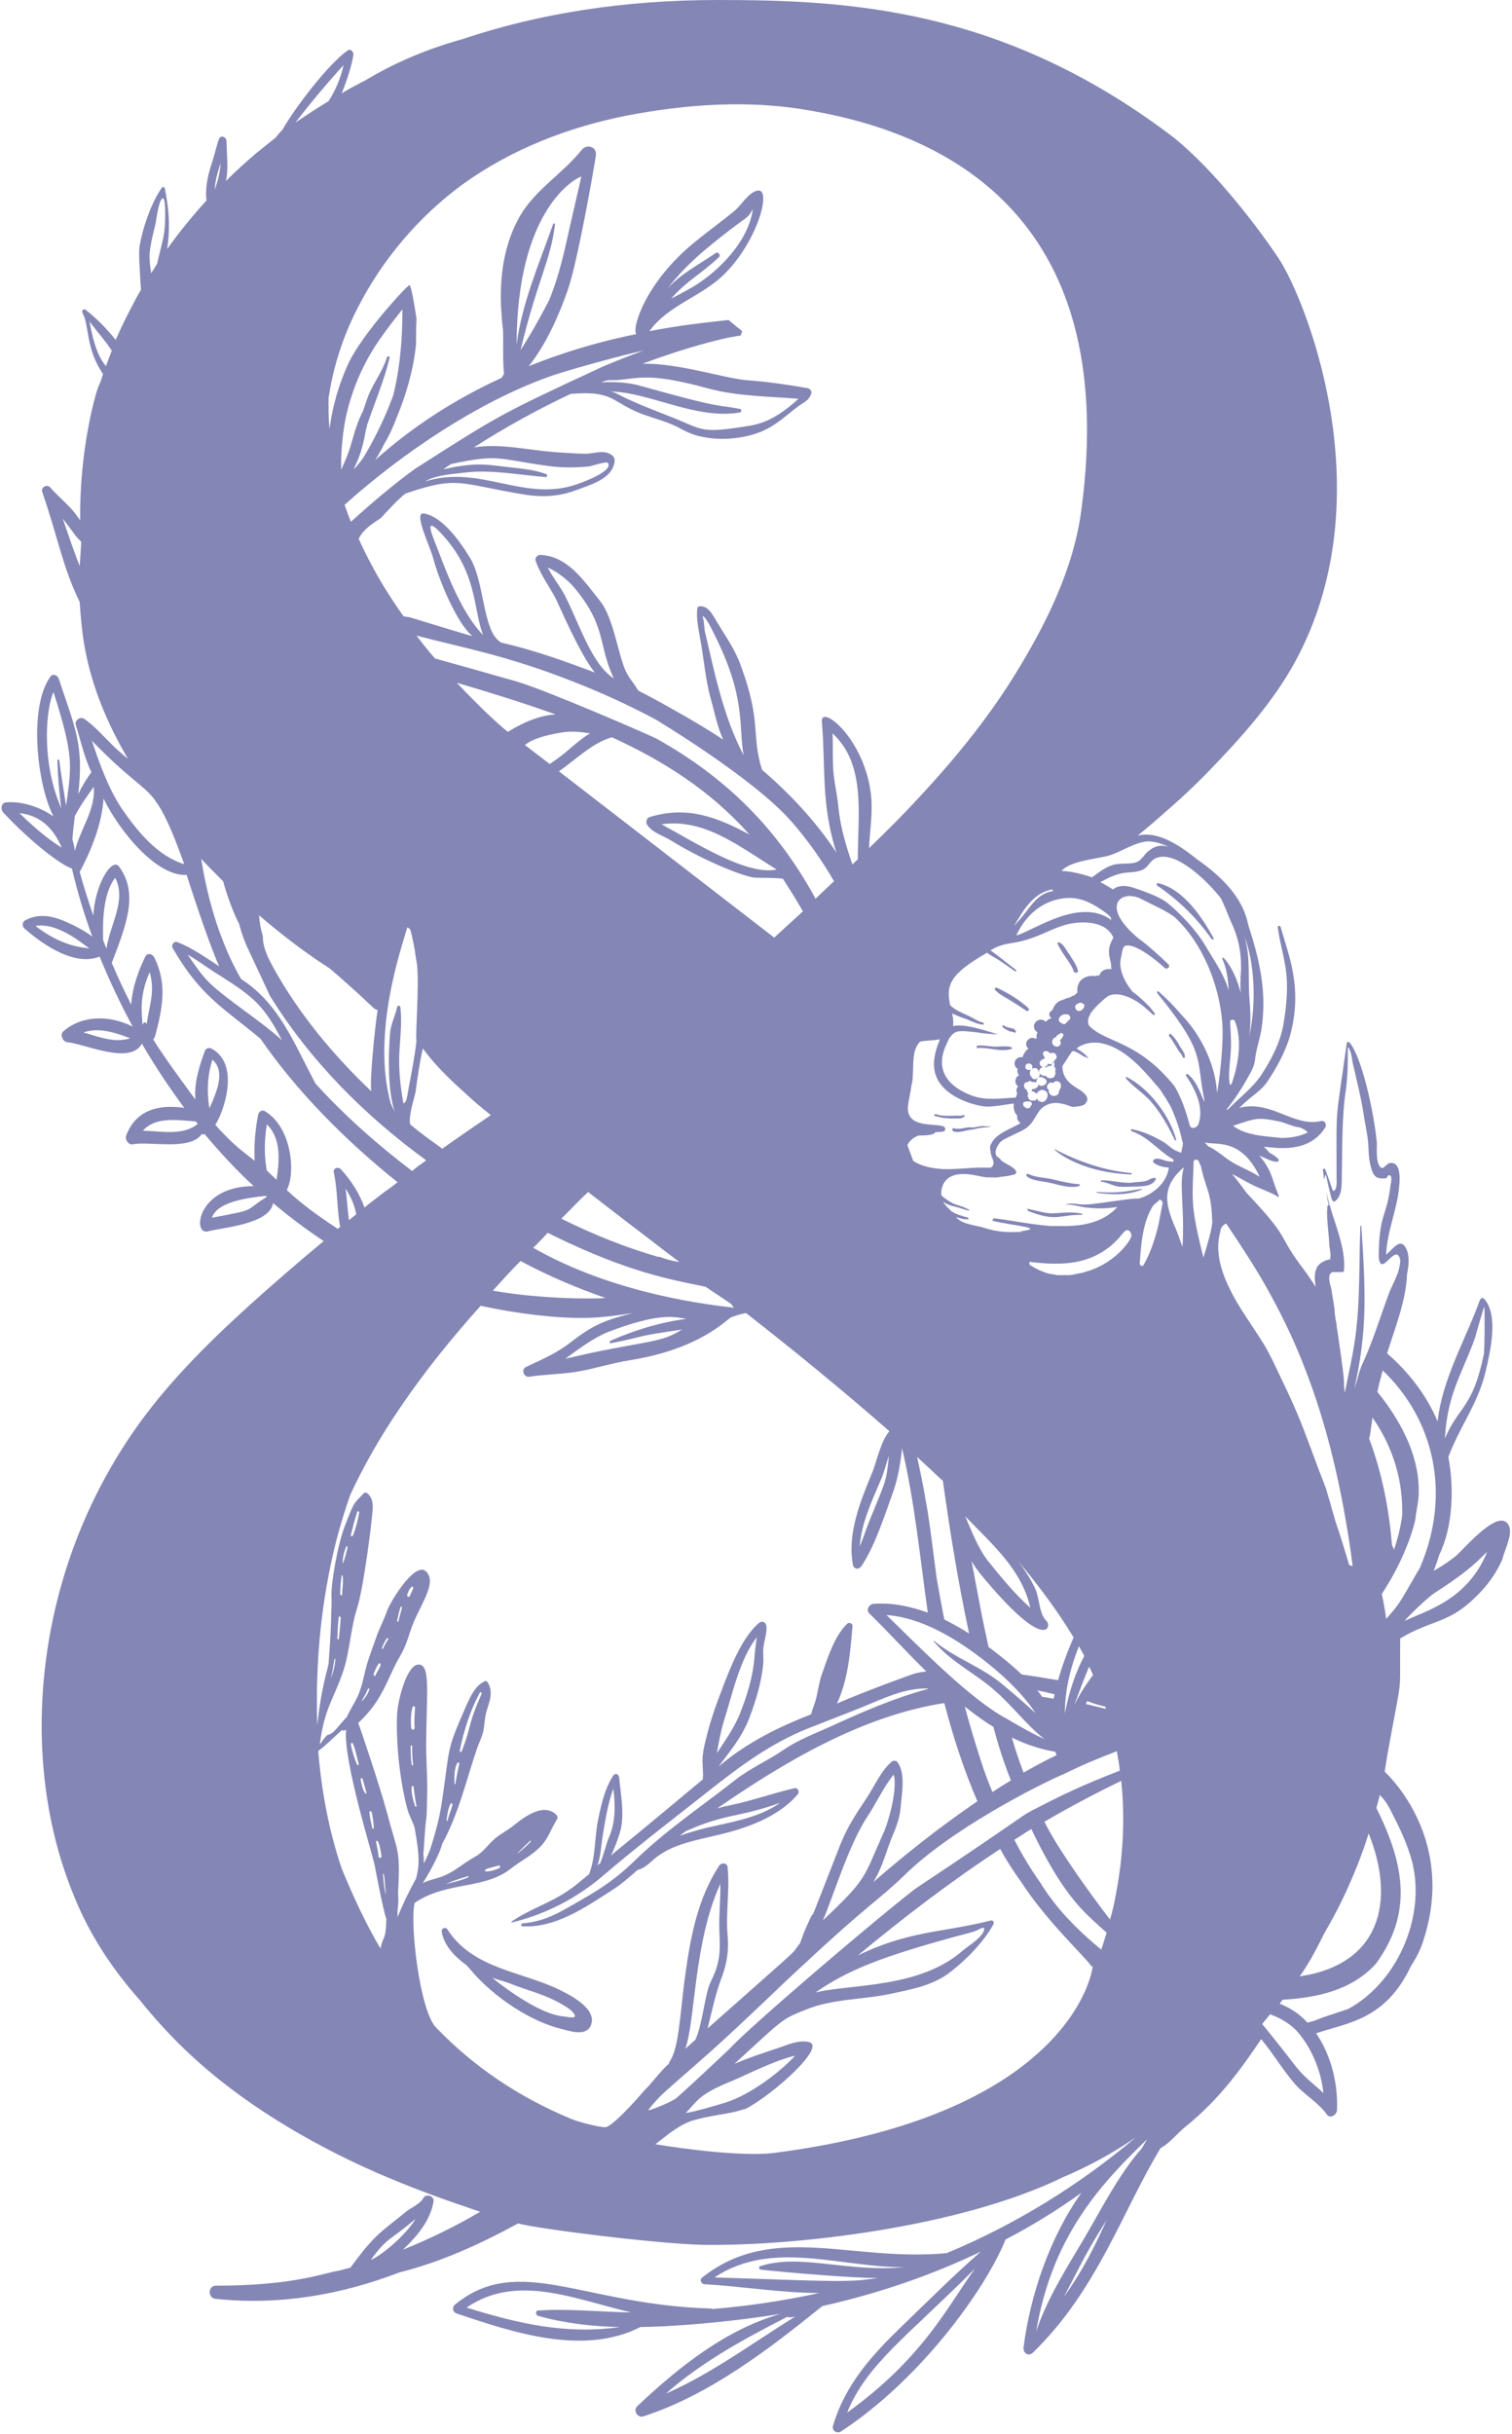 <?xml version="1.0" encoding="UTF-8" standalone="no"?><svg xmlns="http://www.w3.org/2000/svg" xmlns:xlink="http://www.w3.org/1999/xlink" fill="#000000" height="500.5" preserveAspectRatio="xMidYMid meet" version="1" viewBox="-0.3 0.0 311.1 500.5" width="311.1" zoomAndPan="magnify"><g fill="#8486b5" id="change1_1"><path d="M310.3,314.1c-1.6-5-9.6,4.7-11.1,5.9c-1.4,1.1-2.9,2.1-4.5,3c0.4-1.1,0.8-2.1,1.1-3.2 c2.9-5.9,3.1-14,1.9-20.2c2.3-6.2,6.2-11.1,7.7-17.7c0.9-3.9,2.7-11.4-0.3-14.8c-0.3-0.3-0.7-0.2-0.9,0.2c-2.9,8.1-7.8,16.3-8.7,25 c-2.3-5.5-6.1-10.3-10.4-14c1.6-5.2,3.9-10.8,4.1-16.3c0.4-1.9,0.5-3.8-0.1-5.1c-1.2-2.7-2.8,0-4.2,1.1c0.2-5,2.3-9.2,2.7-14.2 c0.2-1.8,0.2-5.2-2.1-4.6c-0.2,0-1.2,1-1.3,1c-1.5-0.1-1.2-4.1-1.2-5.1c-0.6-6.5-3.1-17.7-5.6-20.7c-0.2-0.2-0.5-0.2-0.6,0.1 c-2.4,17.3-2.1,11.8-2.1,27.4c0,0.8,0.2,2.9-0.7,3c-0.1,0-1.3-3.7-1.6-4.4c-0.1-0.3-0.6-0.2-0.5,0.1c0.1,0.8,0.2,1.5,0.2,2.2 c0-0.6,0.4-1.3,0.4-1.3s1,4.7,1.3,5.3c0.1,0.2,0.4,0.4,0.6,0.2c1.7-1.3,1.3-4.1,1.4-6.3c0.1-5.6,0-11.1,0.8-16.5 c0.9-6.7-0.1-10.5,0.9-8.1c0.4,1,0.4,2.2,0.7,3.2c0.7,3.1,1.5,6.2,2,9.4c0.3,2.1,0.8,4.1,1,6.2c0.1,1.6,0.1,3.3,0.5,4.8 c0.6,2.5,1.3,2.7,3.1,2.6c0.4,0,0.4-0.9,0.9-0.6c0.5,0.3,0.2,1.5,0.1,2c-0.7,6.2-2.2,5.9-2.4,13.3c0,1.4-0.1,1.3,0.1,2.2 c0.7,2.9,3.5-3.8,4.3-0.1c0.1,0.5-0.3,2-0.4,2.4c-0.5,1.4-1.3,3-1.7,3.9c-1.9,5-3.4,10.1-5.6,14.9c-0.5,1-0.8,2.1-1.1,3.2 c0,0.1-0.4,1.4-0.6,1.9c2.5-11.4,2.4-18.6,1.4-33.3c0-0.1-0.2-0.1-0.2,0c-0.3,7.7,0,15.6-1.1,23.3c-0.5,3.6-1.4,7.3-2.1,11 c-0.5-3.7,0.5,1.1-1.4-11.9c0,0,0,0,0,0c0-0.2-0.1-0.4-0.1-0.7c-0.1-0.5-0.2-1-0.2-1.5c0,0,0,0,0,0c0-0.2-0.1-0.4-0.1-0.6 c0-0.1-0.1-0.3-0.1-0.4c-0.1-0.7-0.2-1.3-0.2-2c-0.2-1.5-0.5-3-0.7-4.4c-1.3-4,0.9-3.3,0.9-3.3c0.4-0.1,1.7,0.1,1.7-0.2 c0.6-4.5-2.3-10.9-2.8-13.3c0-0.1-0.1-0.2-0.1-0.2c-0.2-0.8-0.5-1.8-0.7-2.7c0.1,0.9,0.3,1.8,0.5,2.6c-0.2,0-0.3,0.2-0.3,0.4 c-0.2,2.5,0.3,5.1,0.4,7.6c0,0.8,0.5,2.4,0.1,3.1c0.5,0.1,0.5,0.1-0.1,0.1c-0.3,0-2.2,0.5-2.7,2c-0.4,1-0.3,2.3-0.1,3.6 c-1.1-1.7-2.2-3.3-3.3-4.7c-4.7-6.5-2-5.2-11-14.7c-0.9-1.3-1.9-2.6-2.9-3.8c1.8,0.9,3.5,2,5.4,2.8c1.3,0.6,2.9,1.1,4.2,2 c0-0.2,0-0.4-0.1-0.6c-1.4-3.3-1.2-4.8-3.9-8c1.2,0.5,2.5,1.3,3.7,1.3c0.3,0,0.4-0.4,0.2-0.6c-0.5-0.5-1.1-0.9-1.7-1.2 c-0.4-0.4-0.9-1-1.3-1.3c2.6,0.2,9.3,1.5,12.7-4c0.3-0.6-0.1-1.4-0.8-1.3c-5.7,1.4-10.3-4.4-16.9-2.7c2.7-2.7,4.2-3.2,5.7-5.3 c1.9-2.8,3.9-6.4,4.8-9.8c2.6-9.9-0.5-16.5-2-22.1c-0.1-0.3-0.6-0.3-0.6,0c0.4,3.3,1.5,6.6,1.8,9.9c0.3,3.6-0.1,7.1-0.7,10.5 c-0.7,3.6-2.5,7-4.4,9.9c-1.8,2.8-4.6,4.8-6.9,7.2c-0.1,0-0.3,0.1-0.4,0.1c2-2.4,3.7-5.2,5.2-8c0.5-1,0.7-1.8,0.8-2.9 c0.3-2,1-3.9,1.3-6c1.1-7.8-0.6-14.4-2.8-21.2c-1.1-5.8-5.9-10.2-10.5-13.4c-5.9-4.8-9.4-5.5-12.2-4.9c2.1-1.7,4.1-3.4,6.1-5.2 c3.6-3.1,7-6.4,10.2-9.8c6.4-6.7,12.7-14,16.9-22.3c17.3-33.8,1.1-73.5-4.3-81.5c-5.5-8.2-14.9-19.9-22.8-25.7 C205.3,1.5,173.7,0,147.4,0C128.3,0,110.8,2.7,95,8c-6.8,1.9-13.3,4.5-19.4,8.1c-0.2,0.1-0.5,0.3-0.7,0.4c-1.7,0.9-3.3,1.7-4.9,2.7 c1.1-2.7,2-5.5,2.4-7.8c0.1-0.7-0.5-1.5-1.2-1c-4,2.8-10.9,11.9-13.4,16.3c-0.5,0.5-0.9,1-1.4,1.6c-1.4,1.1-2.7,2.2-4.1,3.3 c-2.1,1.8-4.1,3.6-6.1,5.6c0.5-2.5,0.2-4.5,0.1-8.2c0-0.8-1.1-1.3-1.5-0.5c-0.4,0.9-0.5,1.7-0.8,2.6c-0.4,1.6-1,3.2-1.4,4.8 c-0.3,1.3-0.5,2.6-0.5,3.9c0,0.5,0,0.9,0.1,1.4c-2.9,3.2-5.6,6.5-8.1,10c0.5-3.4,0.6-7.2-0.5-12.5c-0.1-0.3-0.4-0.3-0.6-0.1 c-2.2,3.1-4,8.4-4.6,12.2c-0.2,1.3,0.1,5.5,0.3,8.8c-1.1,1.8-2,3.7-3,5.6c-0.8,1.6-1.5,3.1-2.2,4.7c-1.9-2.4-4-4.5-6.2-6.2 c-0.4-0.3-0.9,0.2-0.6,0.7c1.4,2.5,0.6,7.3,4.2,12.5c-0.1,0.4-0.3,0.9-0.4,1.3c-0.2,0.5-0.4,1-0.6,1.4c-0.4,1.1-0.7,2.3-1,3.5 c-0.6,2.3-1,4.6-1.4,6.9c-0.8,4.8-1.2,9.6-1.3,14.4c0,0.9,0,1.7,0,2.6c-0.5-0.7-1-1.4-1.5-2c-1.5-1.7-3.2-3.1-4.7-4.8 c-0.6-0.7-2,0-1.6,1c3.3,9.5,4.1,15.2,7.7,22.6c0.2,3.2,0.5,6.5,1.1,9.7c1.5,8,4.7,15.5,8.8,22.5c-0.4-0.3-0.8-0.6-1.2-1 c-2.8-2.3-4.9-5.2-7.8-7.2c-0.8-0.5-2,0.3-1.7,1.3c1.1,3.5,1.7,6.5,3.2,9.7c-1.1,1.5-2,3-2.7,4.5c1.2-10.2-0.7-13.7-4-23.7 c-0.2-0.7-1.2-1.2-1.7-0.5c-4.5,6.1-2.9,21.9,0.6,28.8c-2.9-2.1-6.8-3.2-9.8-2.9c-0.9,0.1-1.2,1.3-0.5,2.1 c5.5,5.9,11.7,10.7,14.1,11.5c1.1,4.7,2.5,9.4,4.2,14c-1.6-1.2-3.5-2.2-5.1-2.9c-3-1.4-6-2-8.8-0.4c-0.5,0.3-0.6,1.1-0.1,1.6 c4.2,3.7,10.6,7.8,15.5,5.8c2,4.9,4.3,9.8,6.8,14.4c-4.8-2.4-10.4-2.4-14.3,1c-0.7,0.6-0.1,2.1,0.8,2.2c3.6,0.3,13,4.8,15.4,0.3 c2.6,4.5,5.4,8.7,8.7,13.2c-4.9-0.7-9.8,0.2-11.9,5.6c-0.4,1,0.5,2.1,1.4,1.9c3-0.7,11.8,1.4,14.1-2.1c0.3,0.1,0.4,0.1,0.6,0 c3.2,3.8,6.5,7.4,10.1,10.7c-11.7,0-12.7,10.2-9.4,9.3c2.9-0.8,12.6-1.4,13.4-5.8c3.3,2.8,6.8,5.4,10.4,7.8 c-5.3,4.4-10.5,8.9-15.6,13.5c-8.8,8-17.2,16.4-23.9,26.2c-6.2,9.1-11,19.2-14.1,29.7c-6.3,21.2-6.2,45.2,2.4,65.7 c3.2,7.8,7.8,14.7,13.3,20.9c2,2.5,4.1,4.9,6.3,7.2c10.5,11,23.5,19.3,37.1,25.9c7.1,3.4,14.5,6.3,22,8.9c1.6,0.5,3.1,1.1,4.7,1.6 c-5.1,3-10.4,5.6-15.9,7.8c2.9-2.7,5.7-6.1,6.3-9.9c0.2-1.2-1.6-1.7-2.1-0.7c-0.6,1.2-2.8,2.1-3.7,2.9c-1.9,1.6-4,3.1-5.8,4.8 c-2,1.9-3.8,4.3-5.5,6.6c-0.8,0.2-1.6,0.4-2.3,0.6c-3,0.4-9,3.1-25.4,3.1c-1.6,0-1.7,2.5-0.1,2.7c13.1,1.4,25.8-0.8,37.8-5.4 c8.7-2.2,16.6-5.8,24.5-10.1c3.9,1.1,28.6,4.2,38,4.4c19,0.3,53-3.6,74.1-13.9c5.2-2.2,10.2-4.9,15-8.2 c-11.6,9.8-24.9,18-38.9,23.8c-19.4,1.9-35.7-6.5-50.3,5c-0.6,0.4-0.3,1.3,0.4,1.4c7.5,0.4,15.7,1.8,23.7,1.8 c-7.8,1.7-14.9,2.7-22,3.3c-0.1,0-0.1-0.1-0.2-0.1c-26.4-0.7-39.7-11.5-52.8-0.8c-0.6,0.5-0.5,1.5,0.3,1.8 c11.6,3.9,26.1,8.8,37.9,2.8c8.4-0.1,20.3-1.3,28.8-2.7c-11.2,3.2-20.8,10.8-29.5,19c-0.9,0.9,0.1,2.4,1.2,2.1 c13.6-4.4,25.6-13.6,36.9-22.7c12-2.7,22.8-6.5,32.6-11.2c-5.6,4.9-10.9,10.2-16.3,15.4c-6,5.8-11.6,11.9-14.1,20.4 c-0.3,1,0.8,1.7,1.6,1.2c16.4-10.7,29.8-29.3,33.9-39.5c5.4-2.8,10.6-6,15.6-9.6c-6.5,9.2-10.5,20.9-11.9,31.8 c-0.1,1.2,1,1.9,1.9,1.1c13.3-12.9,18.4-29.1,26.3-42.1c1.8-0.9,3.5-3.1,5-4.3c7.4-5.9,12.1-12.8,15.7-18.1c3,3.7,4.6,6.6,7.1,9.4 c2,2.2,4.7,3.7,6.4,6.1c0.6,0.9,2,0.2,2.1-0.9c0.2-5.6-1.2-11.2-4.3-15.8c6.6-2.2,14.3-2.8,19.5-13.8c1.1-1.7,2.1-3.6,2.7-5.7 c6.3-20-6.5-32.8-8.1-34.3c0.2-1.2,0.4-2.5,0.6-3.7c0.6-3.4,1.5-8.1,1.6-8.6c1.3-7.1,0.9-4.4,1-15.1c6.1-3.6,9.3-3.1,14.1-7.2 c2.9-2.5,5.3-5.4,6.9-9C309.1,319.2,310.8,315.9,310.3,314.1z M303.2,275.1c0-0.1,1.8-6.4,1.9-6.4c0.1,0,0.1,8.7-0.1,9.8 c-2.3,11.2-5.2,10.6-8,17.3C297.5,286.7,300.3,283,303.2,275.1z M16.1,116.4c-1-2.5-2.1-5.7-3.5-9.8c0.8,1.1,1.6,2.1,2.4,3.2 c0.4,0.6,0.9,1.1,1.4,1.6c0,0.1,0,0.3,0,0.4C16.3,113.4,16.2,114.9,16.1,116.4z M21.5,75.3c-1.5-1.9-2.4-4-3.4-9.2 c1.9,2.5,3.3,4,4.6,6C22.3,73.1,21.9,74.2,21.5,75.3z M3.7,167.2c3.8,0.4,6.8,2.6,8.7,7.1C10.3,173,7.7,171.1,3.7,167.2z M13.3,165.7c-0.5-3.1-1-6.2-1.4-9.3c0-0.3-0.4-0.3-0.4,0c0.1,3.3,0.4,6.6,0.8,9.9c-0.3-0.9-0.7-1.8-1-2.7 c-2.9-8.6-2.1-17.8-0.6-21.3C15,155.7,14.4,157.5,13.3,165.7z M7,190.4c4.7-0.8,9.9,3.9,11.1,4.6C14.1,194.7,10.5,193.1,7,190.4z M16.9,212.3c3.1-1.1,6.4,0,9.6,1.2C23.3,214.5,20.3,213.3,16.9,212.3z M76,464.7c3.3-4.6,4.2-4.2,8.3-7.7c0.3-0.2,0.6-0.5,0.9-0.7 C83.1,459.7,78.2,463.8,76,464.7z M110.4,476.2c5.3,1.5,11.1,2.2,16.8,2.3c-10.9,1.6-20.9-0.7-31.5-4c10.4-7.1,22.2-1.7,33.9,1 c-6.4-0.1-12.8-0.8-19.1-0.4C109.9,475,109.8,476,110.4,476.2z M136.7,492.2c7.5-6.6,16.2-11.3,25-15.8c0.5,0.2,1.1,0.1,1.7-0.1 C154.5,481.8,146.1,488.1,136.7,492.2z M156.1,466c-0.4,0.1-0.2,0.6,0.1,0.7c4.5,0.5,19.3,1.8,24.1,1.7c-6,1-8.9,0.7-33.6-0.1 c11.9-7.9,25.9-2,39.1-2.1C174,467.3,164.2,463.3,156.1,466z M174,496.1c4-9.9,12.2-15.5,26.3-29.6 C194.7,474.2,189.7,484.8,174,496.1z M282.1,291.5c4.4,6.3,6.3,13.3,6.1,20.1c-0.3,2.4-0.9,4.8-1.7,7.1c0-0.2-0.3-0.8-0.4-1 c-0.6-7.5-2.1-15-4.7-21.9C281.7,294.9,281.7,294,282.1,291.5z M281.3,377c5.7,14.2,2.2,27-14.2,29.4c0.8-1.1,1.5-2.2,2.2-3.4 c1-1.7,1.9-3.5,2.8-5.3c1.3-2.3,2.6-4.6,3.7-6.9C278,386.2,279.9,381.6,281.3,377z M262.9,230.6c1.4,0.3,2.8,1.1,4.1,1.2 c0.2,0,1.9,0.8,1.7,1.1c-1.6,0.8-3.6,1.1-5.4,1.1c-2-0.3-7.1-0.3-9.9-2.5C258.2,229.9,258.4,229.7,262.9,230.6z M258.9,242 c-1.7-1.1-3.5-1.8-5.3-2.8c-1.8-1-3.5-2.7-5.3-3.5c-0.2-0.2-0.5-0.5-0.7-0.8C249.6,235.6,255,233.7,258.9,242z M253.1,222.9 c-0.1,0.2-0.4,0.2-0.4-0.1c-0.3-2,0.1-4.1,0.2-6.1c0.2-2.2,0-4.4-0.1-6.6c0-0.5,0.8-0.6,1-0.1C255.4,214.1,254.4,219.2,253.1,222.9 z M256.7,213.2C256.7,213.2,256.6,213.2,256.7,213.2c0.4-2.4,0.3-5.1,0.1-7.6c-0.4-4.5,0.3-8.7-1.1-13.2 C257.8,197.8,258.3,206.2,256.7,213.2z M250.9,184.7c0.8,1.6,1.4,3.3,2.2,5.1c1.8,3.9,2.1,7.2,1.9,11.1c-0.1-0.8-0.4-2.4-0.4-2.4 c0.7,4.5,0.1,1.8,0.4,5.7c-0.7-2.6-1.7-5.2-3.5-7.2c-0.1-0.2-0.4,0-0.3,0.2c0.9,1.9,1.2,4.2,1.3,6.4c-1.1-3.5-2.7-5.6-4.7-9 c-2.5-4.3-7.2-8.5-8.4-9.3c-1.5-1-4.7-2.2-6.6-2.8c-1.9-0.6-3.3-0.3-4.1,0.4c-0.1-0.1-2.5-1.5-2.6-1.5c1.6-0.9,3.3-1.7,4.9-1.9 c1.4-0.2,2.7-0.1,3.9-0.7c1-0.5,1.3-1.5,2.2-2.1C241,174.2,248,181,250.9,184.7z M228.3,198.2c0,0.4,0,0.7,0.1,1.1 c-1.5-0.2-2.3,0.5-2.5,1.3c-0.3-0.1-0.5,0-0.7,0.1c-2.7-0.3-4.1,1.3-3.8,3.4c-0.2,0.1-0.4,0.3-0.5,0.5c-0.4,0.1-0.7,0.3-1.1,0.5 c-0.5,0.1-1,0.3-1.4,0.5c-1,0.2-1.8,1-2.1,2c-0.1,0.1-0.2,0.2-0.3,0.3c-0.6,0.3-0.5,1.1,0,1.4c0,0,0,0,0,0.1 c-0.4,0.1-0.8,0.3-1.1,0.7c-1.6-1.4-3.6,1-1.7,2.2c-0.2,0.2-0.3,0.7-0.2,1.2c-0.1,0-0.1,0.1-0.2,0.1c-1.4-0.8-2.7,1.1-1.5,2 c-0.6,0.5-1,1.1-1.2,1.8c-1.5-0.3-2.3,1.6-1,2.4c-0.2,0.5,0,1,0.3,1.3c-0.9,0.4-1.1,1.7-0.2,2.3c-0.4,0.4-0.5,0.9-0.2,1.4 c0,0,0,0,0,0c-0.1,0.3-0.2,0.6-0.3,0.9c0,0,0,0,0,0c-3.1,0.1-5.9,0.7-9-0.4c-4.6-1.7-7.5-4.9-5.6-9.8c0.3-0.7,0.6-1.4,0.9-2 c0.1-0.2,0.3-0.3,0.4-0.5c1-1.2,1.9-1.1,5.4-0.7c0,0,0.1,0,0.1,0c1.4,0.3,4.5,0.4,4.2,0.4c-0.9-0.2-6.9-2.4-9.3-1.7 c0.1-1,0-1.7-0.2-2.6c0.9,0.4,1.8,0.8,2.8,1.1c1,0.4,2.4,1.1,3.5,1.2c0.3,0,0.3-0.3,0.1-0.4c-1-0.2-2.1-1-3-1.4 c-1.3-0.6-2.8-1.2-3.8-2.2c-0.9-4.1-0.1-6.4,7.6-10.8c0.6,0.5,1.2,0.8,1.9,1.2c1.3,0.8,2.5,1.7,3.8,2.6c0.2,0.2,0.4-0.1,0.2-0.3 c-0.3-0.2-3.8-3-5.2-4c0.9-0.5,1.8-1.1,4.5-1.5c5.3-0.8,8.2-3.3,12.1-4c2.3-0.4,5.4-0.4,7.4,1.2c0.6,0.5,1,1.1,1.3,1.7 C227.4,195.1,227.9,196.4,228.3,198.2z M222.8,206.6c0,0,0,0.2,0,0.3c0,0.2-0.2,0.5-0.4,0.7c-0.1,0.1-0.2,0.1-0.3,0.2 c-0.1,0-0.2,0.1-0.3,0.1c-0.3,0-0.5-0.1-0.6-0.2c-0.2-0.2-0.4-0.6-0.2-0.9c0-0.1,0.1-0.1,0.1-0.2c0.3-0.2,0.6-0.4,0.9-0.4 c0.1,0,0.1,0,0.2,0c0.1,0,0.2,0.1,0.3,0.2c0,0,0,0,0,0.1h0C222.7,206.4,222.8,206.5,222.8,206.6z M217.9,214.7 c-0.4,1.1-2.2,0.3-1.6-0.9c0.1-0.2,0.2-0.3,0.3-0.4c0,0,0,0,0.1,0c0,0,0,0,0,0c0.1-0.1,0.2-0.1,0.3-0.1c0-0.1,0-0.2,0.1-0.3 c0.1-0.1,0.8-0.5,0.9-0.6c0.1,0,0.2,0,0.3,0.1c0,0,0,0,0,0c0,0,0.1,0.1,0.1,0.1c0.3,0.3-0.1,0.6-0.3,1c-0.1,0.1-0.1,0.1-0.2,0.2 c0,0-0.1,0-0.1,0.1C217.9,214.1,218,214.4,217.9,214.7z M217.8,224C217.8,224,217.8,224,217.8,224c0,0.1-0.1,0.1-0.1,0.2 c0,0,0,0,0,0c0,0-0.1,0.1-0.1,0.1c0,0.2,0,0.3-0.1,0.5c-0.1,0.3-0.3,0.4-0.6,0.5c-0.8,0.3-1.6-0.5-1.4-1.2c-0.9-0.5,0-1.9,0.9-1.4 c0.7-0.9,2-0.1,1.5,1.1c0,0,0-0.1,0-0.1C217.8,223.8,217.8,223.9,217.8,224z M214,226.6C214.1,226.6,214,226.6,214,226.6 C214,226.6,214,226.6,214,226.6c-0.3-0.1-0.5-0.1-0.8-0.4c0,0,0,0,0.1,0c-0.1-0.1-0.2-0.2-0.2-0.3c0,0-0.1,0.1-0.1,0.1 c-0.1,0.1-0.1,0.1-0.2,0.2c-0.1,0.1-0.2,0.1-0.5,0.1c0,0-0.1,0-0.1,0c-0.1,0-0.2,0-0.3,0c0,0-0.1,0-0.1,0c-0.1,0-0.2-0.1-0.3-0.2 c0,0-0.2-0.2-0.2-0.2c0,0,0-0.1,0-0.1c-0.2-0.4-0.2-0.7,0-0.9c-0.2-0.2-0.3-0.6-0.4-0.9c-0.2,0-0.3-0.1-0.3-0.2 c-0.1-0.1-0.1-0.1-0.1-0.2c0-0.1-0.1-0.1-0.1-0.2c0-0.1,0-0.1,0-0.2c0,0,0-0.1,0-0.1c0-0.1,0-0.1,0.1-0.2c0,0,0-0.1,0-0.1 c0-0.1,0.2-0.2,0.2-0.2c0.2-0.1,0.2-0.1,0.4-0.1c0,0,0,0,0.1,0l0,0l0,0c0.3-0.3,0.6-0.3,0.8,0c0.1,0,0.1,0,0.2,0c0,0,0,0,0,0 c0.1,0,0.2,0,0.3,0l0,0c0.3,0,0.3,0,0.3,0c0,0,0,0,0,0c0.1,0,0.1,0,0.2,0.1c-0.1-0.3,0-0.7,0.3-0.9c0,0,0,0,0,0 c0.3-0.3,0.7-0.3,1-0.1c0,0,0.2,0.1,0.2,0.1c1.4,0.7-0.2,2.2-1.2,1.3c0.1,0.7-0.7,0.9-1.3,1c0,0.1,0,0.3,0,0.4 c0.3,0,0.6,0.1,0.8,0.4c0.1,0,0.1,0.1,0.2,0.1c0.1-0.2,0.2-0.4,0.4-0.5c0,0,0,0,0,0c0.3-0.2,0.6-0.3,0.8-0.3c0,0,0.3,0.1,0.3,0.1 c0.1,0,0.2,0.1,0.3,0.1c0.1,0.1,0.3,0.3,0.3,0.3c0.2,0.3,0.2,0.6,0.1,0.9c0,0.1,0,0.1,0,0.1c0,0,0,0,0,0 C214.9,226.4,214.4,226.7,214,226.6z M210.8,227.7c-0.2,0-0.4-0.1-0.5-0.3c0-0.1-0.1-0.2-0.1-0.4c0-0.1,0.1-0.2,0.1-0.3 c0-0.1,0.1-0.1,0.2-0.1c0.1-0.1,0.2-0.1,0.3-0.1c0.3,0,0.9-0.1,1.1,0.2c0.1,0.1,0.1,0.2,0.1,0.4c0,0.1,0,0.2-0.1,0.2c0,0,0,0-0.1,0 c0,0.2-0.1,0.4-0.3,0.5c0,0,0,0,0,0c-0.3,0.2-0.6,0.1-0.8,0C210.7,227.7,210.9,227.7,210.8,227.7z M213.4,220.3 C213.4,220.3,213.4,220.3,213.4,220.3C213.4,220.3,213.4,220.3,213.4,220.3C213.4,220.4,213.4,220.4,213.4,220.3L213.4,220.3 c0,0.1,0.2,0.3,0.2,0.4c0,0.1,0,0.2,0,0.3c0,0,0,0.1,0,0.1c0,0.2-0.1,0.3-0.2,0.5c-0.1,0.1-0.4,0.2-0.6,0.3c-0.1,0-0.2,0-0.2,0 c-0.1,0-0.2,0-0.2,0c-0.1,0-0.2-0.1-0.2-0.1c-0.1-0.1-0.2-0.2-0.3-0.4c0,0-0.1-0.2-0.2-0.2c0,0,0-0.1,0-0.1c0-0.1-0.1-0.1-0.1-0.2 c0-0.1,0-0.2,0-0.3c0-0.2,0.1-0.5,0.2-0.6c0,0,0,0,0,0c-0.2,0-0.2,0-0.4,0c0,0-0.1,0-0.1,0c0,0-0.1,0-0.2,0c0,0,0,0-0.1-0.1 c-0.1-0.1-0.1-0.1-0.2-0.1c0,0-0.1-0.1-0.1-0.1c0,0,0-0.1,0-0.1c0,0,0-0.1,0-0.1c0-0.1,0-0.2,0-0.2c0,0,0-0.1,0-0.1 c0-0.1,0,0,0-0.1c0.1-0.2,0.3-0.4,0.5-0.4c0.2,0,0.2,0,0.4,0c0.1,0,0.1,0,0.2,0.1c0,0,0.1,0.1,0.1,0.1c0,0,0.1,0.1,0.1,0.1 c0.2,0.2,0.1,0.6,0,0.8C212.8,219.3,213.4,219.9,213.4,220.3z M214.5,217.2c0,0-0.1-0.1-0.1-0.2c0-0.1-0.1-0.1-0.1-0.2 c0-0.1,0-0.3,0-0.3c0,0,0.1-0.1,0.1-0.2c0.1-0.1,0.1-0.1,0.2-0.1c0.4-0.2,0.9,0,1.1,0.4c0.3-0.1,0.8-0.2,1,0 c0.2,0.1,0.3,0.3,0.4,0.5c0,0,0,0.1,0,0.2c0,0.1,0,0.1,0,0.2c0,0.1-0.1,0.1-0.1,0.2c-0.2,0.1-0.5,0.7-0.4,0.5 c0,0.1-0.1,0.2-0.2,0.2c-0.1,0.2-0.3,0.3-0.4,0.4c0,0,0,0,0,0c-0.2,0.1-0.5,0-0.7-0.1c0,0,0,0,0,0c0,0.2-0.1,0.4-0.3,0.5 c-0.1,0.1,0,0-0.2,0.1c-0.3,0.2-0.6,0.1-0.8,0c-0.3-0.2-0.5-0.6-0.3-1c0.2-0.4,0.7-0.5,1-0.7C214.6,217.3,214.5,217.3,214.5,217.2z M216.1,219c0,0,0-0.1,0-0.2c0,0,0-0.1,0-0.2c0.2-0.4,0.7-0.1,0.5,0.2c0,0,0,0,0,0c0.2,0.2,0,0.4-0.1,0.4c0.3,0.2,0.5,0.7,0.3,1.1 c0,0,0-0.1,0,0c0.1,0.2,0.1,0.6-0.1,0.9c0,0.1-0.1,0.1-0.1,0.2c-0.1,0.1-0.1,0.1-0.1,0.1c0,0-0.1,0.1-0.2,0.1 c-0.2,0.1-0.4,0.1-0.6,0.1c0,0-0.1,0-0.1,0c-0.3-0.1-0.2-0.1-0.3-0.1c-0.1,0-0.1-0.1-0.2-0.1c0,0-0.1-0.1-0.1-0.1 c0-0.1-0.1-0.1-0.1-0.2c-0.1,0-0.3,0.1-0.5,0c0,0,0,0,0,0c-0.1,0-0.3-0.1-0.5-0.2c-0.1-0.1-0.2-0.1-0.3-0.3c0-0.1-0.1-0.2-0.1-0.2 c0-0.1,0-0.3,0-0.4c0,0,0-0.1,0.1-0.1c0-0.1,0.1-0.1,0.1-0.2c0-0.1,0.1-0.1,0.2-0.2c0.1-0.1,0.1-0.1,0.2-0.1c0,0,0.1-0.1,0.2-0.1 c0.2,0,0.4,0,0.6,0.1c0.2-0.2,0.7-0.4,1-0.3C216.1,219.1,216.1,219,216.1,219z M218.1,210.4L218.1,210.4c-1.3-0.6-0.1-2.1,1.2-1.8 c0,0,0,0,0,0c0,0,0.1,0,0.1,0c0,0,0,0,0,0c0.1,0,0.1,0,0.2,0.1c0,0,0.1,0.1,0.2,0.2c0,0.1,0.1,0.1,0.1,0.2c0,0.1,0,0.1,0,0.2 c0,0.1,0,0.1,0,0.1c0,0.1,0,0.1-0.1,0.2c0,0.1-0.1,0.1-0.2,0.2c-0.2,0.1-0.4,0.5-0.7,0.7c-0.1,0-0.1,0.1-0.2,0.1 c-0.1,0-0.1,0-0.2,0C218.3,210.5,218.2,210.4,218.1,210.4z M203.5,236.9C203.5,236.9,203.5,236.9,203.5,236.9c0,0,0,0.1,0,0.1 c0.1,0.2,0.1,0.4,0.2,0.7c0,0.1,0,0.1,0.1,0.2c0.1,0.3,0.2,0.6,0.3,0.9c0,0,0,0.1,0,0.1c0.1,0.5-0.1,1-0.6,1.2c-0.1,0-0.1,0-0.2,0 c-0.1,0-0.1,0-0.2,0c-0.2,0-0.4,0-0.7,0c0,0,0,0,0,0c-2.8-0.1-5.7,0.4-8.5,0.3c-0.1,0-0.1,0.1-0.1,0.1c0,0,0-0.1,0-0.1 c-1.9-0.1-4.5-0.5-6.2-1.7c-0.4-1.1-0.8-2.1-1.2-3.2c0.4-0.9,1.2-1.6,2.3-2c0.6,0,3.4,0,3.4-0.7c0.3,0,1.8,0,2-0.3 c0.9-2-5.1-0.3-7-2.7c-0.4-0.5-0.6-1.1-0.6-1.8c0-1.2,0.4-2.6,0.6-3.9c0-0.3,0.1-0.5,0.1-0.8c0.2-0.7,0.3-1.3,0.3-1.9 c0.2-2.6-0.2-5.5,1.5-7.2c1.3-0.3,2.7-0.2,4.1-0.5c-1.2,2.9-1.9,5.9-0.3,8.6c1.7,2.9,5.9,4.7,9.3,5.2c1.6,0.2,4-0.3,6.2-0.6 c-0.1,0.9,0,1.8,0.7,2.5c-0.1,0.6,0.1,1.2,0.7,1.5c-1.7,1.2-5.5,2.1-6.3,4.9C203.4,236.3,203.5,236.6,203.5,236.9z M220.7,350.7 c1-2.7,2-5.4,3.1-8c0.3,0.6,0.5,1.1,0.8,1.7C223.2,346.3,221.8,348.4,220.7,350.7z M227.1,350.9c0.1,0.2,0.1,0.4,0.2,0.5 c-1.4-0.3-2.8-0.7-4.2-1c0.1-0.2,0.2-0.4,0.3-0.6C225.3,350.5,226.4,350.8,227.1,350.9z M218.8,352.3c0-4.7,1.1-9.3,2.9-13.8 c0.4,0.7,0.7,1.3,1.1,2C221,343.9,219.7,347.7,218.8,352.3z M217.4,345.5c-1.2-0.2-2.4-0.4-3.6-0.6c-1.3-0.2-2.6-0.4-3.9-0.6 c-2-1.9-4-3.5-5.7-4.8c-0.4-0.3-0.7-0.6-1.1-0.8c-0.6-2.8-1.2-5.5-1.7-8.2c-0.6-3.2-1.2-6.3-1.8-9.5c0.5,0.9,1.1,1.7,1.7,2.5 c13.7,16.7,14.9,10.9,13.7,9.8c-1.5-1.5-1.4-4.4-2.2-6.4c-0.8-1.8-2.1-3.9-3.7-6c4.2,5,8.1,10.2,11.5,15.8 C219.2,339.9,218.1,343,217.4,345.5z M206.8,353.4c-7.5-4-17.9-14.7-24.7-21.3c7.2,0.5,14.2,4.8,19.8,9.1c3.5,2.7,6.9,5.8,9.7,9.4 c0.4,0.6,0.8,1.1,1.2,1.7c-2.3-2.1-4.7-4.2-6.9-6c-4.3-3.6-9.7-5.3-14-8.9c0,0-0.1,0-0.1,0.1c3.7,4.4,8.7,6.6,12.9,10.4 c3.3,2.9,6.3,6.9,9.9,9.7C211.8,356.4,206.8,353.4,206.8,353.4z M207.7,366.1c-1.3,0.8-2.6,1.6-3.8,2.4c-0.9-2.1-1.7-4.3-2.4-6.5 c-1.2-3.7-2.3-7.4-3.3-11.1c1.9,1.5,3.9,3,5.9,4.2C205.1,358.9,206.3,362.6,207.7,366.1z M213.1,347.6c1.2,0.2,2.4,0.5,3.6,0.8 c-0.1,0.3-0.1,0.6-0.2,0.9c-0.8-0.1-1.6-0.3-2.4-0.4C213.8,348.4,213.5,348,213.1,347.6z M216.8,360.2c0.1,0.3,0.2,0.4,0.3,0.7 c-2.3,1.1-4.5,2.3-6.8,3.6c-0.9-2.4-1.7-4.7-2.4-7.2C210.8,358.7,213.7,359.7,216.8,360.2z M211.7,330.6c-3.2-2.8-6.2-6.5-8.7-9.6 c-2.1-2.7-3.3-6-4.7-9.2C204.2,317.9,209.9,322.8,211.7,330.6z M199.1,335.9c-1.7-1.1-3.4-2-5.1-2.9c-0.6-2.9-1.1-5.8-1.6-8.6 c-0.6-4.5-1.1-8.9-1.8-13.4c-1-6-1.7-9.1-2.2-11.4c1.8,1.6,3.5,3.3,5.3,4.9C195.1,314.5,196.8,325.2,199.1,335.9z M208.3,190.4 c1.4-2,3.4-6.7,7.9-7.5c0.1,0.1,0.1,0.2,0.2,0.3C212.5,183.9,211.8,186.9,208.3,190.4z M218.7,184.7c3.5-0.4,6.2,1.3,8.8,3.2 c0.2,0.2,0.5,0.4,0.7,0.7c0.1,0.2,0.1,0.4,0.2,0.6c-6.4-4.7-15.6,1.9-19.4,3.1c-0.1,0-0.1,0-0.2,0.1 C208.9,192.2,211.5,185.5,218.7,184.7z M235.1,173.1c1.5-0.3,3.2,0.2,5,1c-0.5-0.1-0.9-0.2-1.3-0.2c-1.3,0-2,0.5-2.8,1.1 c-0.9,0.7-1.4,1.9-2.5,2.3c-1.1,0.4-2.9,0.2-4.1,0.4c-1.9,0.3-3.5,1.6-5,2.7c-1.8-0.6-4.4-1.3-6.3-1.3c1.6-1.9,6.3-2.4,8.6-2.9 C229.7,175.7,232,173.7,235.1,173.1z M73.3,63.3c5.1-10,12.6-18.8,21.6-25.4c10-7.2,21.6-11.7,33.6-14.1 c12.4-2.4,25.3-3.3,37.7-1.1c26.3,4.5,64.3,20.4,56,82.1c-1.6,12.3-7.4,23.8-13.9,34.3c-6.8,10.9-15.3,20.7-24.3,29.9 c-1.8,1.8-3.6,3.6-5.5,5.4c0.2-3.7,0.7-6.8,0.5-10c-0.9-12.2-10.5-19.8-10.2-16c0.8,9.2-0.2,17.1,3,26.9c-4.4-6.6-9.6-12.1-15.3-17 c-2.3-7.2,0-9.6-4.4-21.5c-1.1-3.1-3-5.8-4.7-8.6c-1-1.6-1.9-3.8-3.9-3.5c-0.1,0-0.3,0.2-0.3,0.3c-0.3,1.9,0.2,4.2,0.5,6 c0.8,4.1,1.1,8.6,2.2,12.5c0.7,2.5,1.4,6,2.6,8.6c-5.6-3.8-16.2-9.5-17.5-10.1c-0.7-1.3-1.6-2.2-2.3-3.5c-1.8-3.3-2.6-11.3-5.6-15 c-3.3-4.1-6.6-9.2-12.3-9.4c-0.5,0-1.1,0.6-0.9,1.2c1,2.9,2.8,5.2,4.2,7.9c0.5,1,5,11.5,8,15.1c-6.3-2.4-12.8-4.7-19.4-6.2 c-0.1-0.1-0.1-0.1-0.2-0.2c-3.5-2.4-3.1-12.3-6.1-17.2c-2-3.3-5.6-8.4-9.4-9.1c-2.4-0.5,1.1,6.5,1.8,9.1c1.1,4.2,4.8,13.4,8.1,16.1 c-0.2,0-8.1-2.4-13-3.9c-0.4,0-0.8-0.1-1.2-0.2c-2.3-3.3-4.4-6.5-6.2-9.9c-1.1-2-2.1-4-3-6c0.3-0.6,0.6-1.1,1.1-1.6 c1-1.1,2.3-1.9,3.5-2.7c1.6-1.8,3.6-3.9,5-5c10.9-3.7,10.7-2.1,24.5,0.2c3.9,0.6,7.2,0.4,10.9-1c2.3-0.9,6.4-2,7.4-4.8 c0.6-1.6,0.2-2.3-1.3-2.8c-1.3-0.4-3.1,0.2-4.4,0.2c-1.9,0-4-0.2-5.9-0.3c-5.9-0.4-11.6-1.9-17.1-1c6.4-4.1,13.1-7.8,19.9-11 c8.3-0.7,8.3,1.3,13.4,3.6c2.7,1.2,5.7,1.8,8.4,3.1c1.9,1,3.1,1.7,5.2,2.1c4,0.9,9.3,0.4,13-1.4c2.7-1.3,4.5-3.1,6.9-4.9 c1.1-0.8,2.1-1.1,2.6-2.5c0.2-0.7-0.3-1.1-0.8-1.2c-4.1-0.7-8.1-1.3-12.2-1.6c-4.6-0.3-14.3-3.6-21.7-3.4 c5.1-1.9,10.3-3.6,15.6-4.9c1.6-0.4,3.1-0.7,4.6-0.9c0.1-0.3,0.2-0.6,0.3-0.9c-0.5-0.5-1.2-0.9-1.7-1.4c-0.4-0.3-0.7-0.6-1.1-0.9 c-5.6,0.6-10.7,1.2-16.3,2.3c4.1-5.6,11-7.1,15.8-12.1c6.6-6.8,9.5-17.5,6.4-16.8c-1.8,0.4-3.2,2.9-4.6,4.1 c-2.8,2.3-5.6,4.3-8.4,6.6c-10,8.2-12.8,17.5-11.9,18.8c-5.4,1.1-10.7,2.5-15.9,4.3c-2.1,0.7-4.2,1.5-6.2,2.3 c3.6-4.6,6.1-10.2,8-15.6c2-5.7,5.3-24.4,5.8-27.7c0.3-1.8-1.8-2.5-2.9-1.2c-3.9,4.9-9.5,8.1-12.7,13.6c-3.3,5.7-4.2,12.4-3.9,18.8 c0.1,1.6,0.2,3.2,0.4,4.7c0.1,3-0.1,6.1,0.2,9c-0.1,0.2-0.4,0.6-0.5,0.8c-9.4,4.3-18.2,9.9-26,16.9c0.7-1.1,1.3-2.2,1.9-3.4 c0.1-0.2,0.2-0.3,0.3-0.5c0.9-1.6,1.6-3.2,2.2-4.8c2-4.8,3.5-10,4-15.1c0-1.8,0-3.5,0.1-5.2c0-0.2-1-6.7-1.4-6.9c0,0,0,0,0-0.1 c0,0,0,0,0,0c-0.4-0.1-9.8,10.1-12.6,16.1c-2,4.3-3.3,8.9-3.9,13.5c-0.2-1.8-0.2-3.6-0.2-5.3c0-0.3,0-0.7,0-1 C68.2,75.7,70.2,69.3,73.3,63.3z M171,150.8c6.9,6.4,5.2,16.4,5.2,25.9c-0.4,0.4-0.8,0.7-1.1,1.1c-1.3-3.8-2.5-7.7-2.9-11.9 c-0.3-3-1.1-5.9-1.1-8.9C171,154.9,171.1,152.9,171,150.8z M125.4,276.2c7.3-1.4,4.1-1.3,14.6-2.8c-4.6,3-7.9,2.2-24,6 c2.8-2,5.6-4.2,8.8-5.5c10.2-3.9,13.4-3.2,16.1-2.7c-5.4,0.7-10.6,2.3-15.6,4.5C125,275.9,125.2,276.3,125.4,276.2z M110.7,257.3 c-0.4-0.2-0.8-0.5-1.3-0.7c1-1,2-2,3-3.1c0.4,0.2,0.8,0.4,1.2,0.6c15.6,7.6,24.1,9,31.3,10.5c1.7,1.2,3.5,2.3,5.2,3.5 c0.2,0.3,0.4,0.5,0.6,0.8C146.7,268.4,127.6,266.5,110.7,257.3z M83.9,223.1c-0.5,2.7-0.5,3.5-1.2,3.8c-1.9-10.6,0-12.8-0.6-19.7 c0-0.4-0.6-0.6-0.7-0.1c-0.4,1.8-1.1,3.1-1.4,4.9c-0.2,1.8-0.9,11.7,1,16.8c-0.3-0.6-0.6-1.3-0.9-1.9c-4-14.4,2.2-32,3.4-36.2 c0.3,0.1,0.6,0.3,0.7,0.7c0.4,1.7,0.8,3.4,1,5.1c0.1,0.6,0.2,1.2,0.3,1.8c0,0,0,0,0,0.1c0.5,4-0.4,15.1-0.1,15.5 C85.1,216.8,84.5,220,83.9,223.1L83.9,223.1z M85.2,224.6c0.4-3,0.8-6,1.5-9c2.4,3.3,5.4,6.2,8.4,8.9c1.8,1.7,3.7,3.3,5.6,4.8 c-2.4,1.6-4.7,3.2-7,4.8c-1,0.7-2,1.4-3,2.1c-2.2-1.6-4.5-3.2-6.6-5C83.7,229.6,84.8,226.3,85.2,224.6z M93.7,140.4 c6.8,2,13.3,4,20.3,6.5c-3.3,0.2-6.8,1.7-9.8,3.6l-1.1-0.9C99.7,146.6,96.6,143.5,93.7,140.4z M115.4,150.6c2-0.3,3.8-0.1,5.7,0.2 c-2.2,1.3-4.1,3.2-5.9,4.6c-0.8,0.6-1.6,1.2-2.4,1.7l-5.1-3.9c0.1-0.1,0.3-0.2,0.4-0.3C110,151.6,113,151,115.4,150.6z M106.8,259.3c5.8,3.1,11.7,5.6,17.5,7.6c-1.9,0.2-12.9,0.3-23.2-1.5C102.9,263.4,104.8,261.3,106.8,259.3z M135.3,258.5 c-7-2-13.6-4.7-20.1-7.9c1.8-1.8,3.6-3.7,5.5-5.5c4,3.1,8,6.2,12.1,9.3c2.2,1.7,4.4,3.4,6.7,5.1c-1.5-0.2-2.9-0.6-4.2-1.1 C135.2,258.5,135.3,258.5,135.3,258.5z M114.7,158.6c3.6-2.5,6.8-5.8,10.9-7c10.7,4.9,20.3,11,28.3,20c-6.9-3.7-12.9-5.9-20.5-3.6 c-0.6,0.2-0.9,0.9-0.6,1.5c1,1.7,3.3,2.3,4.9,3.3c6.7,4.1,13.9,7,16.8,7.6c0.9,0.2,4.2,0,6.3,0.3c1.4,2.2,2.8,4.4,4.1,6.7 c-2,1.8-3.9,3.6-5.9,5.4L114.7,158.6z M159.5,178.8c-6.2,1.3-16.8-5.6-23.7-9.3C144.7,168.2,152,174.2,159.5,178.8z M134.8,151.9 c-2-1-22.5-9.9-28.9-11.8c-7-2-12.4-3.5-16.7-4.7c-1.3-1.5-2.6-3.1-3.8-4.7c9.9,2.6,18.3,4,32.1,9.4l0,0c5.9,2.3,11.6,4.9,17.2,7.9 c0.1,0.1,20.1,12,28,21.1c3.3,3.8,6.1,7.8,8.6,12.1c-1.3,1.2-2.5,2.4-3.8,3.6C159.9,170.8,149.5,160.1,134.8,151.9z M115.9,122.4 c-1-1.9-2.5-3.7-3.5-5.7c2.1,0.9,4.4,2.8,5.6,4.3c6.6,8,4.7,11.6,8,18.5C121.4,136.6,118.9,128.2,115.9,122.4z M152.7,155.3 c-4.3-8.2-6.1-17.6-8-25.6c0,0-0.2-2.8-0.5-3c0.7-0.1,2.3,3.4,2.4,3.6C153.3,143.5,151.6,149.3,152.7,155.3 C152.8,155.4,152.7,155.4,152.7,155.3z M99.1,130.6c-4.1-4.2-7.1-11.7-9.2-17.3c-0.7-1.9-3.5-7.9,0.4-3.8 C98,117.6,97,125.1,99.1,130.6z M79.3,73.5c-0.8,2.7-2.6,5-3.7,7.6c-0.3,0.7-0.7,1.9-1.2,3.4c0,0.1-0.1,0.1-0.1,0.2 c-0.4,0.8-0.8,1.7-1.1,2.6c-0.7,1.8-1.1,3.8-1.8,5.7c-0.4,1.2-1,2.4-1.5,3.6c0-0.7,0-1.5,0-2.2c0.1-3,0.4-5.9,1-8.8 c1.3-5.8,3.7-11.3,7.2-16.2c1.4-2,2.9-3.9,4.4-5.8c0,5.7-0.4,11.3-1.7,16.9c-0.1,0.3-0.1,0.5-0.2,0.8c0,0.1-0.1,0.2-0.1,0.3 c-1.9,5.1-4.2,9.5-6.1,12.6c-0.6,0.8-1.2,1.6-1.9,2.3c0-0.1,0.1-0.2,0.1-0.3c0.4-0.9,0.8-1.7,1.1-2.6c0.6-1.7,1-3.5,1.3-5.3 c0,0,0,0,0,0c0.1-0.3,0.2-0.5,0.2-0.8c1.5-4.5,3.5-9.1,4.6-13.7C80.1,73.2,79.5,73.1,79.3,73.5z M112.3,77.6 c3.6-1.4,17.1-5,19.8-5.5c-2.8,1-5.6,2.1-8.4,3.3c0,0,0,0,0,0c-21.6,10-21.5,10.1-38.6,21c-4.3,3.1-8.9,7-13.2,10.9 c-0.5-1.2-0.9-2.4-1.3-3.5C82.9,92.8,98.2,82.7,112.3,77.6z M113.5,46.1c-2.7,7.7-6.5,16.4-7.5,24.8c0-27.8,12-34.2,13.3-34.6 c0,0.2-2.3,10-3,13.2c-0.9,4.1-2,8.3-3.6,12.2c-1.9,3.7-3.9,7.2-5.9,10.3c3.5-14.5,6.2-18.4,7.1-25.9 C113.9,45.9,113.5,45.9,113.5,46.1z M152,84.1c-5.6-1.1-2.8,0.2-20.3-4.7c-2.7-0.8-5.5-0.9-8.3-0.8c1.7-0.7,2.2-0.3,3.9-0.5 c4.2-0.4,6.5-1.4,18.2,1.8c6,1.6,12.3,1.6,18.5,2.1c-4.6,4.2-7.7,5.2-10.4,5.6c-9.4,1.5-9.1,0.9-14.9-1.5c-4-1.6-7.9-3-11.8-5 c-0.5-0.3-1-0.5-1.5-0.6c8.1,0.2,17.6,5.9,26.6,4.3C152.3,84.7,152.3,84.2,152,84.1z M87.2,99c2.1-1.4,6.5-1.6,8.9-1.9 c5.1-0.5,10.7,0.6,15.9,1c0.3,0,0.4-0.5,0.1-0.6c-2.9-1.1-6.1-1.2-9.1-1.6c-3.8-0.5-6.2-0.7-12.1,0.6c0.6-0.4,1.1-0.8,1.7-1.1 c9.8-2.1,9.5-1,19.8,0.4c2.7,0.4,5.9,0.4,8.6,0.1c0.5-0.1,3.5-1.1,3.8-0.7c1.2,1.8-6.2,4.3-5.9,4.2C107.8,103.6,98.7,95.4,87.2,99z M147,52c-3.3,2.3-7.3,4.3-10,7.4c2.2-2.9,4.8-5.5,7.5-7.8c9.6-8,8.6-6,10.1-8.6c-0.9,6.9-7.6,13.3-12.7,16.2 c-1.4,0.8-2.7,1.5-4.1,2.2c3.1-3.6,6.6-5.4,9.8-8.5C148.1,52.6,147.5,51.7,147,52z M70.4,13.4c-0.7,3-1.8,5.4-3.1,7.4 c-2.3,1.4-4.6,2.9-6.8,4.4C64.5,19.9,69.7,14.1,70.4,13.4z M66.4,198.4c0.4,0.2,0.7,0.5,1.1,0.7c2,1.7,4,3.5,6,5.3 c1,0.9,2,1.9,3,2.8c0.3,0.3,0.6,0.4,0.9,0.5c-0.5,3-1.7,14.7-1.3,16.7c-7.7-7.3-14.9-15.9-20.2-25.5c0,0,0,0,0,0 c-0.1-0.1-0.1-0.3-0.2-0.4c-0.4-0.7-0.7-1.4-1.1-2.1c0.1,0.1,0.1,0.2,0.2,0.3c-0.5-1.1-0.9-2.3-1-3.5c0-0.2,0-0.4,0-0.6 c-0.4-1.4-0.7-2.9-0.8-4.4C57.3,191.9,61.7,195.3,66.4,198.4z M45.1,33.5c-0.2,3-1,4.6-1.2,5.6C43.9,37.3,44.5,35.4,45.1,33.5z M45.6,181.2c0.9,3.2,2,6.2,3.3,8.8c0.4,1.5,0.9,3,1.5,4.4c1.3,2.8,4.6,9.8,4.8,10.3c8.4,13.6,19.7,24.8,32.2,33.9 c-1,0.7-2,1.4-2.9,2.2c-7.1-5.4-13.8-11.3-19.9-18c-4.7-8.9-7.5-16.4-15.3-21.5c-4-6.9-6.8-15.7-8.2-24.7 C42.6,178.2,44.1,179.7,45.6,181.2z M57.7,213.9c-4.2-3.9-11.3-8.3-15-11.9c-1.7-1.7-3-3.7-4.4-5.7c2.3,1.3,4.6,3.1,6.8,4.4 C51.9,205,54.1,206.9,57.7,213.9z M31.7,46c0.2-1,0.6-4.4,1.3-5.1c0.9-1,0.7,4.5,0.6,5.7c-0.1,1.7-0.3,2.4-1.6,7.7 c-0.4,0.6-0.8,1.3-1.2,1.9C30.3,52.5,30.2,52.1,31.7,46z M31.5,164.4c0.3,0.5,0.7,1,1,1.5c1.4,2.3,2.9,5.6,5.1,11.8 c-5.5-1.7-9.6-6.7-12.9-11.5c-2.7-4.1-4.5-9.1-6.1-13.9C26,160,29.1,161.3,31.5,164.4z M14.6,172.6c0.1-1.6,0.3-3.2,0.5-4.8 c1.1-2.1,2.5-4.1,3.9-6c0.4,4.7-2.8,8.7-3.9,13.2C15,174.1,14.8,173.3,14.6,172.6z M20.9,193.2c0.1-0.9-0.6-8.7,2.5-12.7 c2.4,4.7-1.1,9.6-1.8,14.6C21.4,194.5,21.1,193.9,20.9,193.2z M29.9,210.6c-0.2-0.6-0.8-0.4-0.8,0.1c0,0,0-0.1-0.1-0.1 c-0.1-2.6-0.7-5.7,1.5-10.7C31.7,204.1,30.3,207,29.9,210.6z M29.1,232.5c2.6-2.9,6.9-2.2,10.9-1.9c0.1,0.2,0.3,0.3,0.4,0.5 C37.3,233.6,33,232.6,29.1,232.5z M43.4,217.9c2.7,2.3,1,6.4-0.6,10C42.2,224.6,42.4,221,43.4,217.9z M43.3,250.4 c1.1-3.3,7.3-4.1,11.1-4.5c0.1,0.1,0.1,0.1,0.2,0.2C49.6,249.2,52.9,248.6,43.3,250.4z M56.6,242.6c-0.6-0.6-1.3-1.2-2-1.9 c-0.5-2.7-0.6-5.7,0-9.5C57.6,234.1,57.2,238.7,56.6,242.6z M58.7,244.7c1.9-3.5,1-13-4.5-16.2c-0.6-0.4-1.3,0.1-1.4,0.8 c-0.5,2.6-0.9,6-0.7,9.4c-1.7-1.4-4.1-2.9-8.1-7.4c1.6-2.4,5.3-12.4-0.8-15.7c-0.4-0.2-1.1-0.1-1.3,0.4c-1.1,2.9-2.3,6.6-2,10.1 c-0.8-1.1-6.4-8.6-8.7-12.4c0.2-0.1,0.3-0.3,0.4-0.6c1.5-5.6,2.6-10.8-0.2-16.3c-0.4-0.7-1.4-0.9-1.8-0.1c-1.2,2.4-2.7,6.2-2.9,9.9 c-1.4-2.8-2.8-5.7-4-8.6c3.1-8.1,5.5-14.3,1.5-19.8c-1.5-2-5,3.8-5.3,10.1c-1-3-2-6-2.8-9c2.2-4.1,4.6-9.8,4.9-15.1 c3.2,6.6,10.9,16.1,17.1,15.7c0.3,0.9,4.3,13.5,6.7,18.8c-2.8-1.8-5.7-3.9-8.7-5c-0.6-0.2-1.2,0.6-0.9,1.2 c5.8,10.1,10.6,12.4,18.1,18.7c7.3,10.6,17.2,20.7,28.2,29.5c-0.9,0.7-1.8,1.4-2.7,2c-1.4,1.1-2.8,2.1-4.1,3.2 c-1-2.8-2.7-5.5-4.8-7.8c-0.6-0.7-1.8-0.3-1.5,0.7c0.8,3.7,0.6,7.5,1.3,11.1c-0.2,0.1-0.3,0.2-0.5,0.4 C65.3,250.1,62,247.8,58.7,244.7z M73,249.7c-0.5,0.4-1,0.8-1.5,1.2c-0.3-2.2-0.4-4.4-0.7-6.5C72.1,246.4,72.7,248.1,73,249.7z M78,400.7c-2.8-4.7-5.6-10.6-8-16.5c-2.5-7.4-4.1-15.4-4.8-23.9c0-0.1,0-0.2,0-0.3c0.8-0.4,4.2-3.7,4.9-4.3c0.2,0.3,0.5,0.1,0.8,0 c-0.6,6.4,5.6,26.1,5.9,27.9c0.2,1.1,1.8,9.5,2.4,11C79.1,399.2,78.5,397.9,78,400.7z M72.3,358.5c0.6,1.4,0.8,2.8,1.2,4.2 c0.1,0.2-0.2,0.4-0.3,0.2c-0.6-1.3-1-2.7-1.3-4.1C71.8,358.5,72.2,358.2,72.3,358.5z M74.3,365.8c0.3,0.9,0.5,1.9,0.8,2.8 c0,0.2-0.1,0.3-0.2,0.2c-0.6-0.7-0.8-1.9-1-2.9C73.9,365.6,74.2,365.5,74.3,365.8z M75.7,372.7c0-0.4,0.4-0.3,0.5,0 c0.2,1.1,0.4,2.1,0.4,3.2c0,0.2-0.2,0.2-0.3,0C76.1,374.9,75.8,373.8,75.7,372.7z M77.5,378.7c0.4,0.9,0.5,1.9,0.7,2.9 c0.1,0.5-0.6,0.6-0.6,0.1c-0.1-0.9-0.3-1.9-0.5-2.8C77,378.5,77.3,378.4,77.5,378.7z M78.5,385.4c0-0.1,0.2-0.1,0.2,0 c0.2,1.3,0.2,2.6,0.4,3.9c0,0.1-0.1,0.1-0.1,0C78.7,388,78.6,386.7,78.5,385.4z M132.5,429.6C132.5,429.6,132.4,429.7,132.5,429.6 c0,0-6,7.1-8.1,7.8c-0.5,0.2-5.3-0.9-7.2-1.7c-10.8-4.5-20-10.7-27.8-18.8c-3.3-3.4-5.4-21.1-4.4-25.6c6.8-4.6,14.3-2.6,20-7.2 c1.8-1.4,4-2.5,5.6-4.1c1.8-1.6,2.5-4,3.7-5.9c0.2-0.2,0.1-0.7-0.1-0.9c-2.4-2.4-6-0.1-8.6,2c-1.3,1.1-2.8,1.8-4.1,2.9 c-1.4,1.2-2.3,2.7-3.9,3.6c-1.4,0.8-2.7,1.7-4,2.6c-3.3,2.2-4.6,1.8-6.9,2.9c0.6-0.9,3.4-5.6,4-8.1c3.3-5.9,5-13.3,7.2-19.7 c0.4-1.1,0.9-2.1,1.2-3.2c0.3-1.4,0.3-2.9,0.7-4.3c0.6-2,1.5-4.1,0.2-6c-0.1-0.2-0.3-0.3-0.5-0.2c-1.9,0.8-2.9,2.9-3.8,4.9 c-4.3,9.8-3.3,8-5.1,20.1c-0.3,1.9-0.7,3.8-1.2,5.6c-0.9,3.1-1,3.9-2.5,6.9c0-1.2,0-1.1-0.1-2c0.1-0.1,0.3-5.4,0.6-7.1 c0.2-1.6,0.1-3.3,0.2-4.9c0.1-3.9-0.3-7.9-0.2-11.8c0.1-9.9,0.9-15.5-1.8-15.1c-2.3,0.4-4.1,7.5-4.2,10.3c-0.3,7.4,1,15.3,2.1,19.3 c0.3,1.3,1.1,2.6,1.5,3.9c1.2,6.5,0.9,8.1,0.3,10.5c-1.4,2.5-2.7,5.2-3.8,7.9c-0.1-2.1,0.3-2.2,0.1-4.9c0.5-9.3-0.1-8.3-2.2-16.3 c-1.6-5.9-5.6-17.8-6-18.7c5.3-4.9,6-9.4,8.7-13.9c1-1.7,1.5-3.4,2.1-5.2c1.5-4.5,4.9-8.7,3.7-11.3c-2-4.4-7.9,5.5-8.5,7.2 c-0.7,2-1.7,3.8-2.4,5.9c-0.6,1.7-1.2,3.3-1.7,4.9c-0.7,2.3-1,4.7-2,6.9c-0.7,1.5-1.6,2.8-2.2,4.2c-2.5,2.7-2.6,3.4-4.1,3.8 c-0.5,0.5-1,1.2-1.5,1.9c1-7.8,3-9.4,5-15.6c1.2-4,1.4-8.5,2.7-12.5c1.4-4.5,3.1-18.3,3.2-20.6c0-1.4-0.3-2.3-1.2-3 c-0.2-0.1-0.5-0.1-0.7,0.1c-0.7,0.8-1.6,1.5-2.1,2.5c-0.6,1.1-1.1,2.6-1.6,3.8c-1.7,4.2-3,12.4-2.9,14.8c0.1,2-0.1,3.7-0.1,5.7 c-0.1,2.8-0.3,5.6-0.5,8.3c-0.9,3.5-1.7,7-2.1,10.8c-0.1,0.6-0.1,1.1-0.2,1.7c-0.1-1.6-0.1-3.2-0.1-4.9c0-11.8,1.4-23,4.2-33.8 c0.8-2.9,1.7-5.9,2.7-8.7c2.9-6.2,6.3-12.1,10.2-17.8c5-7.4,10.6-14.3,16.6-21c7.7,1.7,16,2.6,21.3,2.5c3.3,0,6.7-0.5,10-1 c-5.3,1.4-7.7,2.1-12.5,5.8c-3,2.4-6.1,3.7-9.5,5.3c-1.1,0.6-0.3,2.2,0.7,2c3.2-0.5,6.4-0.5,9.6-1c3.7-0.6,7.3-1.8,11.1-2.4 c14.5-2.3,19.9-8.4,20.8-8.8c1-0.4,2-0.7,3.1-0.9c10,7.8,19.9,15.9,29.5,24.3c-1.9,2.2-2.7,6.7-3.7,8.9c-2.3,5.6-5,12.2-3.8,18.6 c0.2,0.9,1.2,1,1.7,0.3c2.9-4.3,4.8-10.5,6.6-15.4c1-2.9,1.5-5.9,1.8-8.9c2.6,11,3.7,22.5,5.3,33.8c-3.6-1.3-7.4-2.1-11.2-1.8 c-0.9,0.1-1.6,1.3-0.8,2c3.8,3.7,7.6,7.9,11.7,11.9c-0.8,0.1-1.5,0.2-2.3,0.4c-0.2,0-10.9,3.9-16.1,6.2c2.3-4.8,2.8-10.9,3.2-15.9 c0.1-0.6-0.7-0.9-1.1-0.5c-2.6,2.5-4,7-5.2,10.4c-0.6,1.7-0.8,3.6-1.3,5.4c-0.3,1-0.7,1.9-0.9,2.8c-6.6,2.6-12.8,5.6-18.5,10.3 c-0.2,0.2-0.4,0.3-0.6,0.5c2.4-3.2,4.9-6.1,6.4-10.1c1.3-3.4,2.4-7,2.8-10.7c0.2-1.3-0.1-2.6,0.1-3.9c0.2-1.5,0.7-2.7,0.6-4.2 c-0.1-0.8-0.8-1.2-1.5-0.7c-3.6,3-6.1,9.6-7.8,14.1c-1.2,3.1-2.3,6.3-3.1,9.6c-0.3,1.2-0.6,2.4-0.7,3.6c-0.2,1.6,0.2,3.3,0,4.9 c-5.8,4.8-11.6,9.7-17.4,14.4c-0.5,0.4-1,0.8-1.5,1.3c0.8-1.7,1.5-3.5,2-5.3c0.8-3.5,0-7.4-0.3-10.8c-0.1-0.7-0.8-1-1.2-0.4 c-1.7,2.5-2.5,6-3.1,8.9c-0.8,3.7-0.5,7.9-1.9,11.4c-1.4,1.1-2.7,2.3-4.2,3.3c-3.7,2.6-7.9,3.8-11.7,6.4c-0.1,0.1-0.1,0.3,0.1,0.2 c6.9-1.7,13.2-4.9,18.8-9.7c6.9-5.9,14.1-11.4,21.2-17c6.7-5.3,13.1-10.1,20.9-13.2c0.7-0.3,8.5-3.3,11.2-4.4 c4.4-1.8,8.6-3.9,13.4-3.8c0,0,0,0,0,0c0,0,0,0.1,0,0.1c-7,1.9-13.4,4.7-20.2,7.8c-3.1,1.4-6.5,2.7-9.3,4.6 c-3.3,2.3-6.9,3.8-10.1,6.3c-7,5.5-14.5,10.5-20.9,16.8c-3.3,3.2-6.6,5.5-10.5,7.7c-4.2,2.4-7.4,4.6-12.4,5c-0.3,0-0.4,0.6,0,0.6 c6.7,0.4,12.8-3.8,18.4-7.4c1.9-1.2,3.6-2.7,5.3-4.2c1.8-0.4,2.9-2,4.4-3c3.6-2.5,8.2-3.2,12.2-4.2c5.6-1.3,12.3-3.6,16.3-8.3 c0.5-0.5,0.1-1.4-0.6-1.3c-4.4,1-8.8,2.6-13.2,3.5c-1,0.2-1.9,0.4-2.8,0.7c14.2-9.8,30-19.1,46.8-21.7c1.8,6.9,4,13.7,6.8,20.2 c-7.5,5.1-14.6,10.7-21.4,16.6c2-3.3,2.5-6,3.9-9.4c0.8-1.9,1.5-3.7,1.7-5.8c0.2-2.8,1.1-7-0.6-9.4c-0.3-0.5-1-0.4-1.4,0 c-2.2,2-3.4,5-5.1,7.5c-2.2,3.3-3.8,5.7-5.3,9.4c-9.3,23.8-3.4,8.8-7.2,17.4c-0.4,0.9-0.7,1.9-1.1,2.9c-2.4,3,2.2-1.3-19,17.5 c0.9-3.6,1.6-7.1,2.9-10.5c1.1-2.9,1.5-5.7,1.2-8.7c-0.4-4.7,0.5-9.4,0-14c-0.1-0.9-1.3-0.9-1.7-0.3c-4.4,6.7-5.9,14.5-7,22.5 c-0.9,6.2-1.2,13.7-2.7,16.9c-0.3,0.6-0.6,1-0.7,1.4C135.9,425.5,133.1,429.2,132.5,429.6z M96,385.8c0.1,0,0.2,0.2,0.1,0.2 c-1.5,0.7-3.1,1-4.6,1.4C91,387.6,92.8,386.7,96,385.8z M99.4,384.7c0.2-0.4,0.7-0.5,1.1-0.6c0.6-0.2,1.2-0.3,1.8-0.5 c0.3-0.1,0.4,0.4,0.2,0.5c-0.6,0.3-2.5,1-3.1,0.6C99.4,384.7,99.4,384.7,99.4,384.7z M108.8,378.5c0.1-0.1,0.2,0.1,0.1,0.2 C107.9,379.8,103.4,383.6,108.8,378.5z M91.6,374.3c0.1-1.2,0.3-2.4,0.8-3.4c0.1-0.3,0.4,0,0.4,0.3c-0.3,1.1-0.8,2.1-1,3.2 C91.7,374.5,91.6,374.4,91.6,374.3z M93.2,366.8c0-1.4-0.1-3,0.6-4.3c0.1-0.2,0.5,0,0.4,0.2c0,0-0.5,2.1-0.8,4.1 C93.4,366.9,93.2,366.9,93.2,366.8z M94.3,360c0.8-4.1,2.2-8.4,4.1-11.9c0.1-0.3,0.5-0.1,0.4,0.2c-3.1,7-1.9,6.2-4.1,11.8 C94.6,360.4,94.3,360.3,94.3,360z M85,355.3c0,0.5-0.6,0.5-0.7,0c-0.1-1.4-0.1-3,0.3-4.3c0.1-0.3,0.5-0.1,0.5,0.1 C85,352.6,84.9,353.9,85,355.3z M84.5,359.1c0,1.2,0,2.5,0.2,3.7c0,0.3-0.3,0.3-0.3,0c-0.2-1.3-0.2-2.5-0.2-3.8 C84.1,358.8,84.5,358.9,84.5,359.1z M84.8,367.5c0.2,1.3,0.3,2.6,0.6,3.8c0,0.2-0.2,0.3-0.3,0.1c-0.4-1.3-0.8-2.6-0.7-3.9 C84.4,367.1,84.8,367.2,84.8,367.5z M74.2,349.6c0.4-0.7,0.9-1.5,1.2-2.3c0.1-0.2,0.3-0.1,0.3,0.1c-0.3,0.9-0.8,1.6-1.4,2.3 C74.2,349.9,74.1,349.7,74.2,349.6z M76.6,344.1c0.3-0.7,0.6-1.4,1-2c0.2-0.2,0.5,0,0.4,0.3c-0.2,0.7-0.7,1.3-1,2 C76.9,344.9,76.5,344.5,76.6,344.1z M78.3,338.8c0.3-0.7,0.6-1.4,1-1.9c0.2-0.2,0.4,0.1,0.2,0.3c-0.4,0.6-0.7,1.2-1,1.8 C78.4,339.2,78.2,339,78.3,338.8z M81.4,333.3c0.2-0.9,0.4-1.9,0.7-2.8c0.1-0.2,0.4-0.1,0.3,0.1c-0.2,0.9-0.5,1.8-0.7,2.7 C81.6,333.6,81.4,333.5,81.4,333.3z M83.5,327.9c0.2-0.6,0.4-1.2,0.9-1.6c0.2-0.2,0.4,0.1,0.3,0.4c-0.2,0.5-0.5,1-0.7,1.5 C83.9,328.5,83.3,328.3,83.5,327.9z M67.8,345c0.3-1.2,0.5-2.5,0.7-3.8c0-0.1,0.2-0.1,0.2,0C68.6,342.6,68.3,343.8,67.8,345 C67.9,345.1,67.8,345,67.8,345z M70.1,327.9c0,0.3-0.3,0.2-0.4-0.1c0-1.3,0.1-2.6,0.3-3.8c0-0.1,0.1-0.1,0.2,0 C70.4,325.3,70.1,326.7,70.1,327.9z M70.2,321.3c0-1.1,0.3-2.2,0.7-3.2c0.1-0.3,0.4-0.1,0.3,0.2C71,319.1,70.2,322.2,70.2,321.3z M69.8,332.7c-0.1,1.5-0.2,2.9-0.4,4.3c0,0.2-0.3,0.1-0.3-0.1c0.1-1.5,0.1-2.9,0.3-4.4C69.5,332.3,69.8,332.4,69.8,332.7z M71.9,315.6c0.4-1.6,0.8-3.2,1.3-4.7c0.1-0.3,0.5-0.1,0.4,0.2c-0.3,1.6-0.7,3.2-1.3,4.7C72.1,316,71.8,315.9,71.9,315.6z M182.6,299.3c-0.5,5.5-0.8,5.5-3.8,12.9c-0.8,1.9-1.4,3.9-2.2,5.8c0.3-4.7,2.5-9.4,4.3-13.6C181.5,303.1,182,301.1,182.6,299.3z M147.2,360.5c0.4-2.3,0.8-4.5,1.5-6.8c1.6-5,3.2-12.6,6.7-17c-0.2,1.5-0.4,3.1-0.5,4.4c-0.3,3.8-1.6,7.9-3,11.4 C150.7,355.4,148.9,357.9,147.2,360.5z M125,377.8c-0.5,1.1-1.1,3.7-1.8,5.3c-0.2,0.2-0.4,0.3-0.6,0.5c0.6-1.5,0.7-3.1,1-5.4 c0.5-3.1,1.1-7.2,2.3-10.4C126.3,371.2,126.4,374.6,125,377.8z M141.4,376.3c3.3-1.5,6.4-2.4,9.9-3.1c2.8-0.6,6-1.4,8.9-2.5 c-4.6,3.4-11.7,4.2-16.5,5.5c-1.4,0.4-2.8,0.8-4.2,1.3c0.4-0.3,0.7-0.5,1.1-0.8C141,376.4,141.3,376.3,141.4,376.3z M169,394.9 c1.9-4.2,5.3-15.6,9.2-21.4c1.8-2.7,3.3-6.1,5.4-8.6c0.8,3.1-1.1,9.6-1.9,11.5C177.2,386.4,178.4,386,169,394.9z M147.7,396.7 c0.1,2.7,0.3,5.1-0.5,7.7c-0.4,1.5-1.2,2.8-1.7,4.2c-1,3.3-1.3,7.5-2.7,10.8c-0.7,0.6-1.4,1.3-2.1,1.9c2.1-5.8,1.7-21.9,7.2-33.9 C148,390.5,147.6,393.6,147.7,396.7z M133.1,433.9c0.6-0.9,1.4-1.7,2.1-2.5c1.2-1.3,8-7.1,9.3-8.3c3.3-2.8,12.7-11.7,15.6-14.5 c1.9-1.8,3.8-3.6,5.8-5.4c0.1-0.1,0.2-0.2,0.3-0.3c12.4-11.5,14.2-12.1,19.7-17.4c0.5-0.5,0.9-0.9,1.6-1.5 c10.7-9.6,28.5-18.2,31.1-19.2c3.6-1.8,7.2-3.3,10.9-4.7c0.2,1.3,0.5,2.7,0.6,4c-7,2.7-11.3,4.7-16.9,7.6c0,0,0,0,0,0 c-4.3,2.2,0.5-0.4-25.2,16.7c-8.8,6.8-34.2,28.5-38.2,32.9c-3.6,3.4-7.2,6.8-10.9,10.1C137.8,432.3,132.9,434.2,133.1,433.9z M150.3,427.9c4-1.7,8.5-4.1,13-5.2c-2.5,2.8-8.9,8-14.5,9.7c-0.9,0.3-6.4,1.9-8,2.1C143.3,431.9,143.4,430.7,150.3,427.9z M159,442.7c-6.2,0.8-18.7-0.8-24.5-1.8c0.1,0,0.1-0.1,0.2-0.1c0.9-0.7,1.8-1.4,2.7-2.1c1.8-1.3,3.5-2.4,5.7-2.9 c2.6-0.7,5.4-1,8-1.6c0.7-0.2,1.4-0.4,2.1-0.6c5.7-3,16.7-12.9,12.9-13.7c-2.3-0.5-4.6,0.7-6.8,1.4c-3.3,1.1-5.5,1.8-8.5,3.1 c10.2-9.3,9.5-9.1,14.8-11.2c5.4-2.2,11.6-2,17.3-3.2c4.5-1,8.9-1.7,12.6-4.7c3.3-2.6,6.5-5.9,8.6-9.6c0.2-0.4-0.1-0.9-0.5-0.8 c-10.3,2.6-16.6,2-27.4,7.2c9.4-7.8,19.1-15.2,29.3-21.9c1.3,2.4,2.8,4.7,4.4,6.9c5.1,8,14.2,16.4,14.3,17.2c0.1,0,0.2,0,0.3,0 C224.7,404.3,221,434.7,159,442.7z M167.5,409.7c6.8-4.7,13.8-7.4,29.2-11.6c1.2-0.3,2.4-0.6,3.6-1c0.9-0.3,2.3-1.4,1.8,0 c-0.5,1.4-3.1,3-4.2,3.9C189,408.9,175.1,407.9,167.5,409.7z M226.3,400.9c-4.3-3.5-7.8-7.1-10.1-10.2c-0.2-0.3-0.7-0.9-1.1-1.5 c-0.4-0.6-0.9-1.3-1.3-2c-2-2.8-3.8-5.8-5.4-8.9c1.2-0.7,2.3-1.5,3.5-2.2c6.2,13,10.5,16.8,13.6,19.6l0,0c0.6,0.6,1.2,1.1,1.9,1.7 C227,398.6,226.7,399.7,226.3,400.9z M229.3,389.5c-0.3,1.8-0.7,3.5-1.2,5.2c-0.4-0.4-10.4-13.6-13.5-20.1c5.1-3,10.4-5.8,15.8-8.4 C231.2,373.9,230.8,381.8,229.3,389.5z M224.1,261.2c-0.7,0.2-1.3,0.4-2,0.6c-0.1,0-0.1,0-0.2,0c-0.3,0.1-0.6,0.1-0.9,0.2 c-0.1,0-0.3,0-0.4,0.1c-0.3,0-0.6,0.1-0.8,0.1c-0.2,0-0.3,0-0.5,0c-0.4,0-0.9,0-1.3,0c-0.2,0-0.4,0-0.6,0c-0.2,0-0.4,0-0.6-0.1 c-0.2,0-0.5-0.1-0.7-0.1c-0.2,0-0.4-0.1-0.6-0.1c-1.4-0.4-2.7-1-3.9-1.8c-0.2-0.2-0.2-0.7,0.2-0.6c5.8,0.7,11,0.6,15.5-2.6 c0,0,0,0,0,0c0,0,0.5-0.4,0.7-0.5c0.3-0.3,0.7-0.6,0.9-0.8c0.3-0.3,0.7-0.7,0.9-0.9c1-1.1,1.7-2.5,2.5-1.3c0.1,0.2,0.2,0.4,0.2,0.7 C232.5,254.8,229.7,259.2,224.1,261.2z M225.9,247.4c-1.5,0.2-2.9,0.4-4.4,0.2c-0.8-0.1-1.6-0.2-2.4,0c-0.1,0-0.1,0.1,0,0.1 c1.3-0.1,2.9,0.5,4.1,0.6c2,0.2,3.4,0.3,6.4-0.1c-3,3.3-7.4,4-11.7,3.9c-0.2,0-0.3,0-0.5,0c-0.2,0-0.3,0-0.5,0c-0.2,0-0.3,0-0.5,0 c-0.2,0-0.4,0-0.5,0c-4.1-0.3-8.3-1.2-11.8-1.6c0,0.2-0.2,0.4-0.3,0.5c4.4,1.1,11.5,1.5,5.7,2.2c0.2,0,0.4,0,0.6,0.1 c-2.8,0.1-4.9,0.2-8.5-1c-3.4-0.7-4.2-1-5.2-2c0.7,0.1,1.5,0.5,2.1,0.4c0.9,0.2,0.3-0.4,0.2-0.4c-0.2,0-0.3-0.1-0.5-0.1 c-0.3-0.1-0.3-0.1-0.6-0.2c-0.7-0.2-1.5-0.5-2.1-0.9c-0.1-0.1-0.1-0.1-0.2-0.2c0,0,0,0-0.1-0.1c-0.1-0.1-0.2-0.2-0.3-0.3 c0,0-0.1-0.1-0.1-0.1c-0.1-0.1-0.2-0.2-0.3-0.3c0,0-0.1-0.1-0.1-0.1c-0.1-0.1-0.2-0.2-0.3-0.4c0,0,0-0.1-0.1-0.1 c-0.1-0.1-0.2-0.3-0.2-0.4c0.1,0.1,0.3,0.2,0.4,0.3c0.7,0.4,1.4,0.6,2.3,0.8c0.9,0.2,1.7,0.6,2.5,0.7c0.1,0,0.2-0.2,0.1-0.2 c-0.5-0.1-1-0.5-1.5-0.6c-0.7-0.3-1.4-0.4-2.1-0.8c-0.5-0.3-1.4-0.8-2.1-1.5c-0.1-0.7,0-1,0.1-1.5c0,0,0,0,0,0 c0.8-3.1,4.1-3.2,7-2.6c2.3,0.5,2.4,0.4,2.9,0.4c0.6,0,1.5,0.1,2.1-0.1c1-0.1,1.9-0.2,2.9-0.5c0.4-0.1,0.5-0.5,0.3-0.8 c-0.6-0.8-1.5-1.1-2.3-1.6c-0.2-0.1-0.5-0.3-0.7-0.5c-0.2-0.3-0.5-0.6-0.9-0.8c-0.4-0.6-0.4-1.4,0.5-2.7c0.5-0.7,1.8-1.2,2.6-1.6 c1.3-0.7,2.7-1.1,3.7-2.2c1.2-1.2,1.6-3.2,3.3-4c1.9-1,3.7-0.3,5.4,0.3c0.7,0,1.5-0.1,2.2-0.3c0,0,0,0,0,0c0.8-0.4,1.2-1.2,0.7-2 c0,0,0,0,0,0c-0.2-0.3-0.6-0.6-0.9-0.9c0,0,0,0,0,0c-0.1-0.1-0.2-0.1-0.3-0.2c0,0,0,0,0,0c-0.8-0.6-3.8-1.8-3.7-5 c0.9-1.4,1-1.5,1.9-2.9c0.1,0,0.1-0.1,0.2-0.1c0.1,0,0.1-0.1,0.2-0.1c1.4,0.6,1.2,0.6,2,1.1c0.2,0.1,0.8,0.2,0.9,0.4 c0.4,0.4,0-0.7-2.3-2c0.5-0.4,1.1-0.7,1.7-0.9c0.4-0.1,0.6-0.2,0.9-0.2c0.3-0.1,0.6-0.1,0.8-0.1c0.3,0,0.7,0,0.8,0 c0.2,0,0.5,0,0.8,0.1c4,0.7,7.5,4.1,10.1,7.1c0.2,0.2,0.4,0.5,0.7,0.8c0.2,0.2,0.3,0.4,0.5,0.6c0.1,0.1,0.1,0.2,0.2,0.2 c0.2,0.2,0.3,0.4,0.5,0.6c0.1,0.1,0.2,0.2,0.2,0.3c0.2,0.2,0.3,0.4,0.4,0.6c0.1,0.1,0.2,0.2,0.2,0.3c0.1,0.2,0.3,0.4,0.4,0.6 c0.1,0.1,0.1,0.2,0.2,0.3c0.1,0.2,0.3,0.4,0.4,0.7c0.1,0.1,0.1,0.2,0.2,0.3c0.1,0.2,0.3,0.5,0.4,0.7c0,0.1,0.1,0.2,0.1,0.2 c1.9,4.4,2,6,2.4,7.3c-0.1,0.7-0.2,1.3-0.4,2c-0.4-0.3-0.7-0.3-1.3-0.6c-0.9-0.5-1.7-1.4-2.7-1.9c-1.9-1.1-4-2-6.1-2.4 c-0.2-0.1-0.3,0.3-0.1,0.4c3.4,1.1,5.6,4.1,8.6,5.8c0,0.2,0.1,0.3,0,0.5c0,0,0,0-0.1,0c-0.6-0.1-0.5,0-1.4-0.2 c-0.7-0.2-1.7-0.7-2.4-0.3c-0.2,0.1-0.4,0.5-0.1,0.7c0.9,0.7,2,0.9,3.1,1c-0.4,3-3,5.3-5.7,6.2c0,0,0,0,0,0 c-0.2,0.1-0.5,0.1-0.7,0.2C233.8,246.2,226.2,247.4,225.9,247.4z M218.6,472.3c3.5-6.6,4.3-8.7,8.8-15.8 C224.8,462.2,222.6,466.7,218.6,472.3z M234.6,441.8c-4.6,5.2-8.1,12.1-11.6,18.1c-3.6,6.1-7.8,12.6-10.1,19.5c0,0,0,0,0,0 c3.4-20.4,14.2-31.1,22.9-39.6C235.3,440.5,235,441.2,234.6,441.8z M238.3,250.6c-0.1,0.5-0.2,1-0.3,1.5c-0.7,2.8-1.6,5.6-3,8 c-0.2,0.4-0.8,0.2-0.8-0.3c0.3-4.1,0.6-8.4,2.7-11.8c0,0,0,0,0,0c0.1-0.2,1-0.9,1.1-1c0.3-0.6,1-0.1,0.9,0.5 C238.7,248.5,238.5,249.5,238.3,250.6z M243,256.4c-0.5-1.3-0.9-2.7-1.5-4c-2.3-5.3-2.6-8.6,1.8-12.4 C242.2,243.6,243.5,248,243,256.4z M244.5,231.4c-0.8-2.9-1.6-5.4-3.1-8c-7.8-9.7-14.4-8.9-17.7-12.6c-0.2-0.7-0.2-1.5,0.3-2.1 c0-0.1,0-0.1,0-0.2c0.9-1.3,2.2-2.5,3.3-3.4c2.1-1.7,6,0.3,8,2.1c0,0,0,0,0,0c0.6,0.5,1.1,1,1.7,1.5c0.2,0.1,0.4-0.1,0.3-0.3 c-0.3-0.4-0.9-1.2-1-1.3c-1-1-2.2-2.2-3.6-3.2c-1.7-2.1-3-4.8-2.3-7.2c0.1-0.3,0.2-2,0.8-2.2c2-0.7,6.6,3.1,8.1,4.5 c0.5,0.5,1.3-0.2,0.8-0.7c-1.3-1.3-4.5-4.2-6-5.2c-8.4-6.9-3.6-10.4,0.5-8.2c2.3,1.2,5.4,2.5,6.9,3.8c5.6,5.2,9.1,13.8,9.7,21.7 c0.3,4.6-0.7,12.6-1.1,14.3c-0.3-5.9-3.5-12.2-7.4-16.1c-1.4-1.7-3-3.3-4.6-4.7c-0.2-0.2-0.4,0-0.3,0.3c0,0,1.1,1.4,1.1,1.4 c0,0,0,0,0.1,0.1c8.5,10.7,6.9,12.1,8.3,19.4c0.1,0.5,0.2,1,0.2,1.5c-0.9-2-1.6-4.3-3.4-5.7c-0.2-0.1-0.4,0-0.4,0.2 c0,0.1,0,0.2,0.1,0.2c2.1,3.1,3.6,6.7,2.5,9.8C245.9,232.1,244.7,232.2,244.5,231.4z M249.1,251.6c-0.2,1.8-1.1,4.7-1.8,7 c-0.1-0.5-0.2-0.9-0.3-1.3c-2.5-9.9-1.9-11.4-1.7-18.6c0.3-0.3,0.9-0.4,1.1,0.2c0.1,0.3,0.2,0.6,0.4,0.9c0.9,4.5,2.1,5.1,2.3,10.9 C249.1,250.9,249.2,251.3,249.1,251.6z M252.9,265.4c-1.9-3.8-3.3-8-2.1-12.2c0,0,0-0.1,0-0.1c0.1-0.7,0.6-1.3,1.2-1.5 c2.8,4.2,5.6,8.4,8.1,12.8c3,5.3,5.7,10.8,7.9,16.5c4.9,12.4,7.8,25.5,9.7,38.7c0.1,0.8,0.2,1.6,0.3,2.4c-0.3,0-0.5-0.1-0.7-0.2 c-0.9-3-1.8-6-2.8-8.9c-0.3-1-0.6-2.1-0.9-3.1c-0.3-1.2-0.7-2.3-1-3.5c-0.2-0.5-0.4-1.1-0.6-1.6c-1.9-4.8-3.5-9.6-5.5-14.3 c-1.1-2.6-2.3-5.1-3.5-7.6c-1-2.1-2-4.3-3.2-6.3C257.4,272.6,254.8,269.2,252.9,265.4z M272,430.4c-1.9-1.8-4.1-3.4-5.7-5.5 c-1.3-1.7-4.5-5.8-6.9-8.7c0.5-0.7,1.1-1.3,1.6-2c2,0.7,3.8,1.7,5.4,3.3C269.5,420.9,271.5,425.7,272,430.4z M286,372.6 C286,372.6,286,372.6,286,372.6c1.7,3.3,3.3,6.6,4.3,10.4c2.8,11.6-3.4,24.8-13.2,30.1c-1.5,0.5-3,1-4.5,1.5c-1,0.3-1.8,0.7-2.7,1 c-0.5,0.1-1,0.3-1.2,0.3c-1.7-1.9-3.6-3-5.7-3.9c0.2-0.3,0.4-0.5,0.6-0.8c7-0.4,14.2-1.9,19.2-7.4c7.6-10.4,5.9-20.4,0.1-32 c0.2-0.9,0.5-1.8,0.7-2.7C284.2,369.7,285.1,370.7,286,372.6z M284.9,332.9c-0.2-1.7-0.5-3.4-0.9-5.1c0.6-0.9,1.1-1.8,1.6-2.6h0 c3.8-6.4,5.5-12.7,5.4-13.6c0.3-1.8,0.7-3.6,0.6-5.5c-0.1-7.3-3.9-14.2-8.5-19.9c0.3-1.5,0.7-2.9,1.1-4.4 c10.6,10.1,14.2,25.5,7.6,40.7c-0.2,0.3-0.3,0.5-0.5,0.8C287.4,330.1,287.7,329.7,284.9,332.9z M288.7,333.3 c0.6-0.8,4.5-4.6,6.1-5.7c8-5.1,9.5-7.3,10.9-8.5C301.6,329.1,293.1,331.2,288.7,333.3z"/><path d="M114.9,409.2c-7.7-3.8-17.9-4.3-23.1-12.4c-0.4-0.7-1.4-0.3-1.2,0.5c0.5,2.8,2.7,5.1,5.1,6.8 c0.2,0.3,0.5,0.5,0.7,0.8c5.1,6.1,12.9,10.9,18.8,12.3c1.7,0.4,5.1,1.7,6.1-0.8C122.6,413,116.9,410.2,114.9,409.2z M115.4,414.6 c-4.2-0.4-11-5.1-14.4-7.9c1.5,0.5,3.1,0.9,4.5,1.5c3.2,1.2,6.4,2,9.4,3.7c0.7,0.4,1.6,0.9,2.2,1.4 C119.3,415.4,117,414.8,115.4,414.6z"/><path d="M221.7,243.5c-1.6-0.1-3.4-0.5-5-0.9c-1.8-0.5-3.8-0.4-5.4-1.2c-0.2-0.1-0.5,0.1-0.4,0.3 c-0.1,0.1,0,0.1,0.1,0.2c1.2,1,3.6,1,5.1,1.4c1.7,0.4,3.8,1.1,5.6,0.6C221.9,243.8,222,243.5,221.7,243.5z"/><path d="M232.4,241.2c-5.6-0.5-10.9-2.4-15.7-4.9c-0.8-0.4,4.5,4.8,15.7,5.2C232.6,241.6,232.6,241.2,232.4,241.2z"/><path d="M226.4,242.7c-0.2,0-0.3,0.3-0.1,0.3c1.2,0.1,2.3,0.8,3.5,1c1.1,0.1,2.2,0,3.3,0c1.5-0.1,3.6,0.1,4.4-1.5 c0.1-0.2-0.1-0.3-0.2-0.3c-0.7,0-1.1,0.4-1.7,0.6c-0.9,0.3-2.1,0.2-3.1,0.4C230.4,243.3,228.5,242.7,226.4,242.7z"/><path d="M210.9,248.5c0.2,0.1,0.3,0.2,0.3,0.5c6,2.3,6.1,0.8,11.1,0.8c0.1,0,0.2-0.2,0.1-0.2c-1.9-0.5-4.1-0.2-6.1-0.1 C214.9,249.5,213.9,249.2,210.9,248.5z"/><path d="M240.7,212.7c-0.3-0.3-0.7,0.1-0.4,0.4c1.2,1.6,1.3,2.1,2,3.1c0.2,0.3,0.6,0.6,0.7,1.1c0.1,0.3,0.5,0.3,0.5,0 c0-0.8-0.6-1.4-1-2.1C242,214.2,241.4,213.4,240.7,212.7z"/><path d="M217.6,193.8c-0.2-0.1-0.4,0.1-0.3,0.3c1.3,2.6,2.9,4.1,3.3,5.6c0.1,0.5,1,0.4,0.9-0.1 c-0.3-1.2-1.2-2.4-1.8-3.4C219.1,195.5,218.6,194.1,217.6,193.8z"/><path d="M207.7,215.3c-1.2-0.3-2.5,0-3.7-0.1c-1.1-0.1-2.1-0.3-3.1-0.2c-0.4,0-0.3,0.6,0,0.5c2.2-0.2,4.6,0.9,6.9,0.2 C208,215.6,207.9,215.3,207.7,215.3z"/><path d="M207.7,211.4c-0.5-0.1-1-0.2-1.4-0.5c-0.2-0.2-0.5,0.1-0.3,0.3c0.3,0.3,0.7,0.5,1.1,0.7 c0.2,0.1,0.3,0.2,0.5,0.2c0.2,0.1,0.5,0,0.7,0.2c0.3,0.2,0.5-0.1,0.4-0.3C208.4,211.5,208.1,211.5,207.7,211.4z"/><path d="M204.8,203.1c-0.3-0.1-0.5,0.2-0.4,0.4c0.6,0.7,1.6,1.3,2.5,1.8c1.3,0.8,2.6,1.6,3.9,2.5 c0.4,0.3,0.8-0.2,0.5-0.5C209.3,205.5,207.3,204.3,204.8,203.1z"/><path d="M234.6,244.5c-1.9,0.1-3.8,1-9.1,0.6c-0.2,0-0.2,0.2,0,0.2c3.1,0.4,6.2,0.5,9.2-0.7 C234.8,244.6,234.7,244.5,234.6,244.5z"/><path d="M236.5,226.5c2,2.3,3.6,5.1,4.9,7.9c0.1,0.2,0.4,0.1,0.3-0.1c-1.4-5-5.5-10.4-10.1-12.8 c-0.2-0.1-0.4,0.1-0.2,0.3C232.9,223.5,235,224.8,236.5,226.5z"/><path d="M203.4,231.6c-1.6,0.1-0.7-0.3-3.1,0.2c-0.4,0.1-0.8,0-1.2,0c-1.1,0.1-2,0.5-3.1,0.2c-0.3-0.1-0.5,0.3-0.3,0.5 c0.5,0.5,2,0.2,2.7,0c0.7-0.2,1.5-0.2,2.2-0.4c1-0.3,1.8-0.2,2.8-0.4C203.6,231.8,203.6,231.6,203.4,231.6z"/><path d="M198.1,229.6c0.2-0.2,0-0.4-0.2-0.3c-0.5,0.2-0.9,0.1-1.4,0.1c-0.7,0-1.3,0.1-2.8,0c-0.5,0-1-0.2-1.5-0.3 c-0.3,0-0.4,0.4-0.1,0.4c0.6,0.1,1.1,0.3,1.8,0.4c0.6,0,1.2,0.1,1.8,0.1C196.3,229.9,197.5,230.2,198.1,229.6z"/><path d="M237.8,182.1c4.5,3.1,8.1,6.6,11.2,11c0.2,0.2,0.5,0.1,0.4-0.2c-2.3-4.2-6.2-10.1-11.4-11.3 C237.8,181.5,237.5,181.9,237.8,182.1z"/></g></svg>